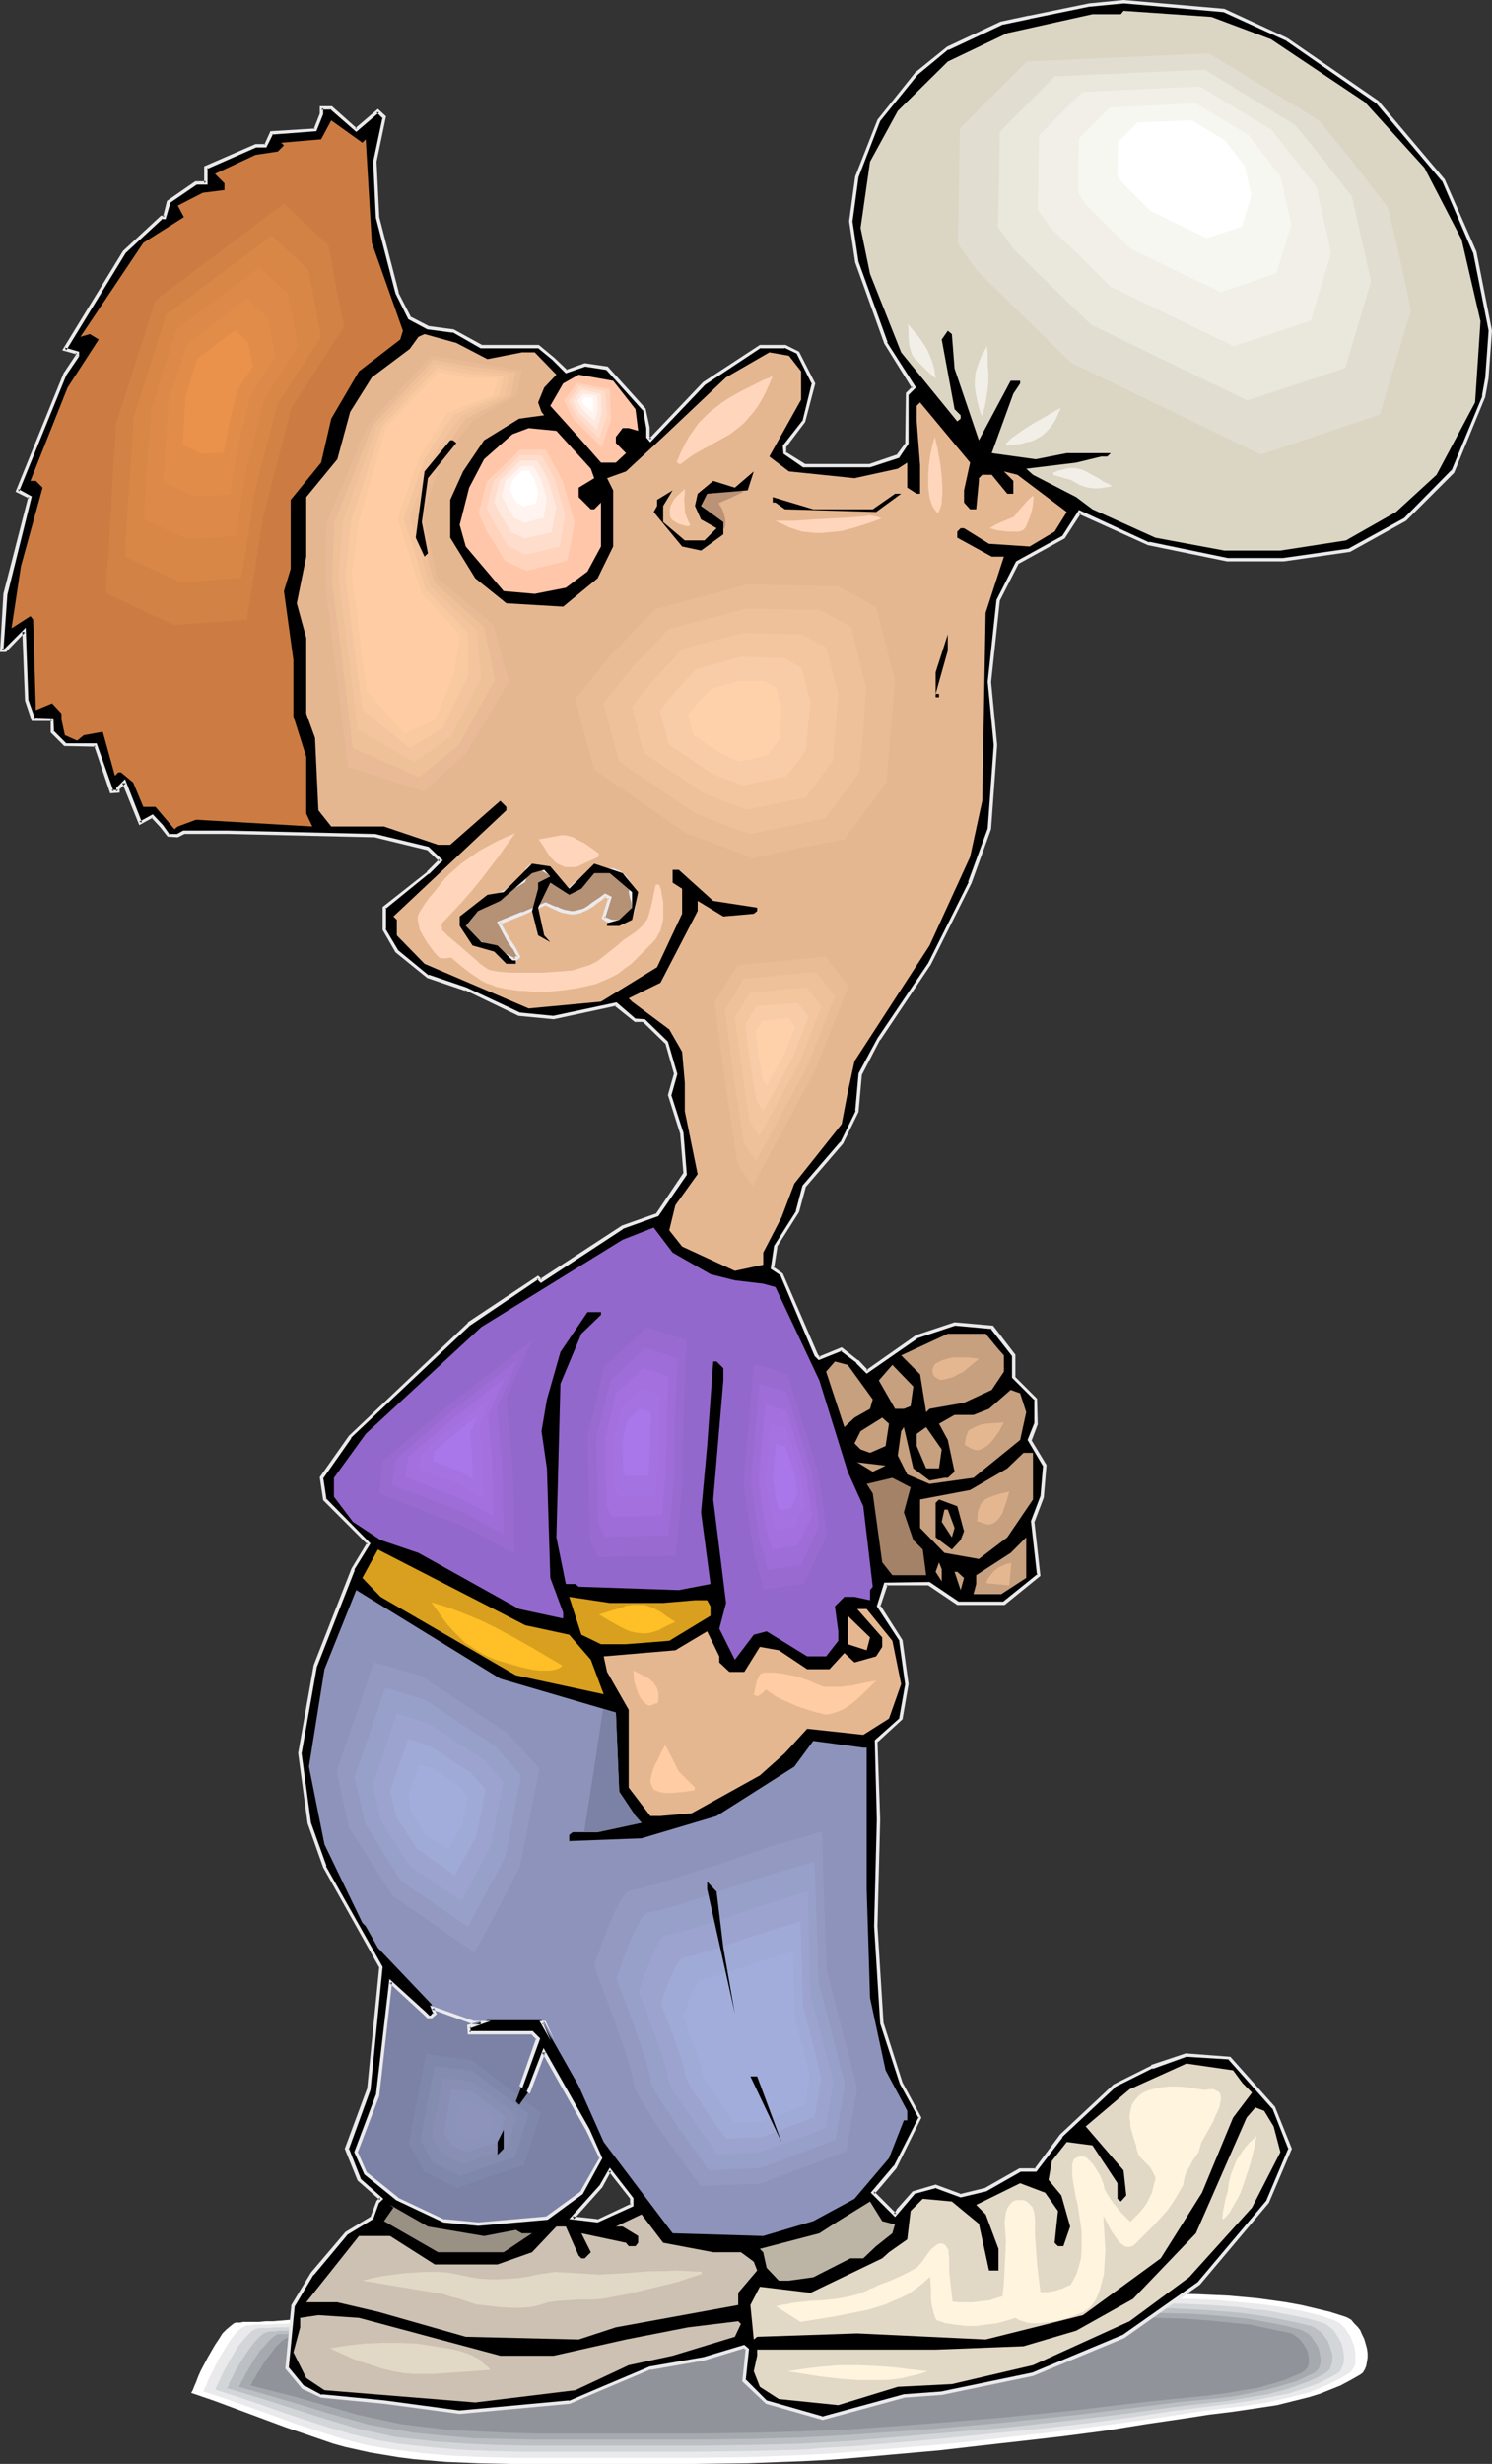 <?xml version="1.0" encoding="UTF-8" standalone="no"?>
<svg
   version="1.0"
   width="94.353mm"
   height="155.754mm"
   id="svg162"
   sodipodi:docname="Boy Blowing Bubble 2.wmf"
   xmlns:inkscape="http://www.inkscape.org/namespaces/inkscape"
   xmlns:sodipodi="http://sodipodi.sourceforge.net/DTD/sodipodi-0.dtd"
   xmlns="http://www.w3.org/2000/svg"
   xmlns:svg="http://www.w3.org/2000/svg">
  <rect width="100%" height="100%" fill="#333333" stroke="none"/>
  <sodipodi:namedview
     id="namedview162"
     pagecolor="#ffffff"
     bordercolor="#000000"
     borderopacity="0.25"
     inkscape:showpageshadow="2"
     inkscape:pageopacity="0.0"
     inkscape:pagecheckerboard="0"
     inkscape:deskcolor="#d1d1d1"
     inkscape:document-units="mm" />
  <defs
     id="defs1">
    <pattern
       id="WMFhbasepattern"
       patternUnits="userSpaceOnUse"
       width="6"
       height="6"
       x="0"
       y="0" />
  </defs>
  <path
     style="fill:#ffffff;fill-opacity:1;fill-rule:evenodd;stroke:none"
     d="m 200.846,548.279 15.835,-0.646 16.158,-0.323 7.917,-0.162 h 7.917 l 8.079,0.162 7.917,0.162 14.381,0.485 7.11,0.162 7.271,0.323 7.11,0.646 3.555,0.485 3.393,0.485 3.555,0.646 3.393,0.808 3.393,0.808 3.555,1.131 0.808,0.323 0.808,0.485 0.646,0.808 0.808,0.808 0.646,0.808 0.485,1.131 0.485,0.97 0.323,1.131 0.323,1.131 0.162,1.131 v 1.131 l -0.162,0.97 -0.162,0.97 -0.323,0.808 -0.485,0.808 -0.646,0.485 -2.262,1.293 -2.424,1.293 -2.424,0.97 -2.424,0.97 -2.585,0.808 -2.585,0.646 -2.585,0.646 -2.585,0.646 -5.332,0.808 -5.494,0.808 -5.332,0.646 -5.171,0.808 -9.856,1.454 -10.018,1.616 -9.856,1.293 -9.856,1.131 -10.018,1.131 -9.856,1.131 -20.036,1.778 -6.302,0.485 -6.463,0.323 -12.927,0.485 -12.765,0.162 h -12.927 -15.512 -15.35 l -7.756,-0.162 -7.756,-0.323 -7.756,-0.646 -3.716,-0.485 -3.878,-0.646 -2.908,-0.485 -2.908,-0.646 -2.908,-0.646 -2.908,-0.808 -5.655,-1.939 -5.655,-1.939 -5.655,-2.101 -5.655,-2.101 -5.655,-2.101 -5.655,-1.939 v 0 -0.162 l 0.162,-0.162 0.162,-0.323 0.323,-0.808 0.485,-1.131 0.485,-1.293 0.646,-1.454 1.616,-3.07 1.777,-3.07 0.969,-1.454 0.808,-1.293 0.969,-0.97 0.969,-0.808 0.808,-0.646 0.485,-0.162 h 0.323 0.646 l 0.808,-0.162 h 0.969 1.293 1.454 l 1.616,-0.162 h 1.777 l 1.939,-0.162 1.939,-0.162 h 2.101 l 4.686,-0.323 4.686,-0.162 5.009,-0.323 4.847,-0.323 4.686,-0.162 2.101,-0.162 2.101,-0.162 h 2.101 l 1.777,-0.162 1.616,-0.162 h 1.616 l 1.293,-0.162 h 1.293 l 0.808,-0.162 h 0.646 0.485 0.162 l 22.46,-1.131 22.298,-0.97 22.46,-0.808 z"
     id="path1" />
  <path
     style="fill:#eaeaed;fill-opacity:1;fill-rule:evenodd;stroke:none"
     d="m 200.522,549.248 15.673,-0.323 15.673,-0.485 h 7.756 l 7.917,-0.162 7.756,0.162 7.917,0.323 13.896,0.323 7.11,0.162 7.11,0.323 6.948,0.646 3.393,0.323 3.555,0.485 3.393,0.646 3.393,0.646 3.232,0.808 3.393,1.131 0.808,0.323 0.808,0.485 0.646,0.646 0.808,0.808 0.485,0.808 0.646,0.97 0.323,0.97 0.485,1.131 0.162,0.97 0.162,0.97 v 0.97 1.131 l -0.162,0.808 -0.485,0.808 -0.485,0.646 -0.646,0.485 -2.262,1.293 -2.262,1.131 -2.262,0.97 -2.424,0.97 -2.585,0.646 -2.424,0.646 -5.171,1.131 -5.171,0.808 -5.332,0.646 -5.171,0.646 -5.171,0.808 -9.695,1.454 -9.695,1.293 -9.695,1.293 -9.856,1.131 -9.695,1.131 -9.695,0.97 -19.551,1.616 -6.302,0.485 -6.302,0.323 -12.442,0.485 -12.765,0.162 h -12.603 -15.027 -15.189 l -7.594,-0.162 -7.594,-0.323 -7.594,-0.646 -3.716,-0.485 -3.716,-0.485 -2.908,-0.485 -2.747,-0.485 -5.655,-1.454 -5.655,-1.778 -5.494,-1.778 -5.655,-2.101 -5.494,-1.939 -5.494,-1.939 -5.494,-1.778 v 0 -0.162 l 0.162,-0.323 v -0.162 l 0.485,-0.808 0.323,-0.97 0.646,-1.293 0.646,-1.293 1.454,-2.909 1.777,-2.909 0.808,-1.293 0.969,-1.293 0.808,-0.97 0.969,-0.808 0.969,-0.485 0.323,-0.162 h 0.485 0.485 l 0.808,-0.162 h 0.969 1.131 1.454 l 1.616,-0.162 h 1.777 l 1.939,-0.162 h 1.939 l 2.101,-0.162 4.524,-0.323 4.686,-0.162 4.847,-0.323 4.686,-0.162 4.524,-0.323 2.262,-0.162 h 2.101 l 1.939,-0.162 1.777,-0.162 h 1.616 l 1.616,-0.162 h 1.293 l 1.131,-0.162 h 0.808 0.646 0.485 0.162 l 21.975,-0.97 21.813,-0.97 21.975,-0.808 z"
     id="path2" />
  <path
     style="fill:#d3d6d8;fill-opacity:1;fill-rule:evenodd;stroke:none"
     d="m 200.361,550.541 30.7,-0.808 15.189,-0.162 h 7.756 l 7.594,0.162 13.734,0.485 6.948,0.162 6.786,0.323 6.948,0.485 3.393,0.485 3.393,0.323 3.232,0.646 3.393,0.646 3.232,0.646 3.393,0.97 0.808,0.323 0.646,0.485 0.808,0.646 0.646,0.646 0.485,0.808 0.646,0.97 0.485,0.97 0.323,0.97 0.162,0.97 0.162,0.97 v 0.97 0.808 l -0.323,0.808 -0.323,0.808 -0.485,0.646 -0.646,0.485 -2.101,1.131 -2.262,1.131 -2.262,0.808 -2.424,0.808 -2.424,0.808 -2.585,0.485 -4.847,0.97 -5.171,0.808 -10.341,1.293 -5.009,0.646 -9.533,1.454 -9.533,1.293 -9.533,1.131 -9.372,0.97 -9.695,0.97 -9.533,0.97 -19.067,1.616 -6.14,0.323 -6.14,0.485 -12.28,0.323 -12.442,0.162 H 154.472 139.606 124.741 l -7.433,-0.162 -7.433,-0.323 -7.433,-0.646 -7.271,-0.808 -2.908,-0.485 -2.747,-0.485 -5.494,-1.293 -5.494,-1.616 -5.494,-1.778 -5.332,-1.778 -5.494,-1.939 -5.332,-1.778 -5.494,-1.778 v 0 l 0.162,-0.162 0.162,-0.485 0.323,-0.646 0.485,-0.97 0.485,-1.131 0.646,-1.293 1.454,-2.585 1.616,-2.747 0.969,-1.293 0.969,-1.131 0.808,-0.808 0.808,-0.808 0.969,-0.485 0.808,-0.162 h 1.293 0.969 l 1.131,-0.162 h 1.454 1.454 l 1.777,-0.162 h 1.777 l 1.939,-0.162 h 2.101 l 4.524,-0.323 4.524,-0.162 4.686,-0.323 4.686,-0.162 4.363,-0.323 h 2.262 l 1.939,-0.162 1.939,-0.162 h 1.777 l 1.616,-0.162 h 1.454 l 1.293,-0.162 h 1.131 0.808 l 0.808,-0.162 h 0.485 l 42.981,-1.616 21.49,-0.808 z"
     id="path3" />
  <path
     style="fill:#bcbfc4;fill-opacity:1;fill-rule:evenodd;stroke:none"
     d="m 200.038,551.51 7.433,-0.162 7.594,-0.162 14.865,-0.323 15.189,-0.162 h 7.433 l 7.594,0.323 13.411,0.323 6.786,0.162 6.625,0.323 6.786,0.485 3.232,0.323 3.393,0.485 3.232,0.485 3.232,0.646 3.232,0.646 3.232,0.808 0.808,0.323 0.646,0.485 0.808,0.485 0.646,0.646 0.485,0.808 0.646,0.808 0.323,0.808 0.323,0.97 0.323,0.97 0.162,0.808 v 0.97 l -0.162,0.808 -0.162,0.646 -0.323,0.808 -0.485,0.485 -0.646,0.485 -2.101,1.131 -2.262,0.97 -2.262,0.808 -2.262,0.808 -2.424,0.646 -2.424,0.646 -4.847,0.808 -5.009,0.808 -10.18,1.131 -4.847,0.646 -9.372,1.293 -9.21,1.131 -18.582,2.101 -18.743,1.616 -18.743,1.616 -5.979,0.323 -5.979,0.323 -12.119,0.323 -12.119,0.162 H 155.118 126.033 l -7.271,-0.162 -7.271,-0.323 -7.11,-0.485 -7.271,-0.808 -2.747,-0.323 -2.747,-0.646 -5.494,-1.131 -5.332,-1.616 -5.332,-1.616 -10.503,-3.393 -5.332,-1.616 -5.332,-1.616 v 0 -0.162 l 0.323,-0.323 0.162,-0.808 0.485,-0.808 0.485,-0.97 0.646,-1.293 1.454,-2.424 1.616,-2.424 0.969,-1.293 0.808,-0.97 0.808,-0.808 0.969,-0.808 0.808,-0.323 0.808,-0.162 h 1.293 l 0.808,-0.162 h 1.293 1.293 l 1.616,-0.162 h 1.616 l 1.777,-0.162 h 1.939 l 2.101,-0.162 4.201,-0.162 9.21,-0.485 4.524,-0.162 4.363,-0.323 h 2.101 l 1.939,-0.162 h 1.939 l 1.777,-0.162 1.616,-0.162 h 1.454 1.131 l 1.131,-0.162 h 0.808 0.646 0.485 l 42.173,-1.616 21.167,-0.808 z"
     id="path4" />
  <path
     style="fill:#a5aaaf;fill-opacity:1;fill-rule:evenodd;stroke:none"
     d="m 199.714,552.642 14.704,-0.323 14.704,-0.323 14.704,-0.162 7.433,0.162 7.271,0.162 6.625,0.162 h 6.625 l 6.463,0.323 6.625,0.162 6.625,0.485 6.463,0.646 6.302,1.131 3.232,0.646 3.07,0.808 0.808,0.323 0.646,0.323 0.808,0.485 0.646,0.646 0.485,0.808 0.485,0.646 0.485,0.808 0.323,0.808 0.162,0.808 0.162,0.97 0.162,0.808 -0.162,0.646 -0.162,0.808 -0.323,0.646 -0.485,0.485 -0.646,0.485 -2.101,0.97 -2.101,0.97 -2.262,0.646 -2.262,0.646 -2.262,0.646 -2.424,0.485 -4.686,0.97 -5.009,0.646 -5.009,0.485 -4.847,0.485 -4.847,0.646 -9.049,1.131 -9.21,1.131 -18.259,1.939 -18.259,1.616 -18.259,1.293 -5.817,0.323 -5.979,0.323 -11.795,0.323 -11.795,0.162 h -11.795 -14.219 -14.381 l -7.11,-0.162 -7.11,-0.162 -7.11,-0.646 -6.948,-0.646 -2.747,-0.485 -2.747,-0.485 -5.332,-0.97 -5.171,-1.454 -5.171,-1.454 -5.171,-1.616 -10.503,-3.07 -5.171,-1.454 0.162,-0.162 0.162,-0.323 0.323,-0.646 0.485,-0.808 0.485,-1.131 0.646,-0.97 1.293,-2.262 1.616,-2.424 0.969,-0.97 0.808,-0.97 0.808,-0.808 0.808,-0.646 0.808,-0.485 h 0.808 1.131 l 1.131,-0.162 h 1.131 1.293 l 1.454,-0.162 h 1.616 1.777 l 1.939,-0.162 1.939,-0.162 4.201,-0.162 8.887,-0.323 4.524,-0.323 4.201,-0.162 h 2.101 l 1.939,-0.162 h 1.777 l 1.777,-0.162 h 1.616 1.293 l 1.293,-0.162 h 1.131 l 0.808,-0.162 h 0.646 0.485 l 20.682,-0.808 20.521,-0.646 20.521,-0.646 z"
     id="path5" />
  <path
     style="fill:#91939b;fill-opacity:1;fill-rule:evenodd;stroke:none"
     d="m 199.391,553.773 14.542,-0.323 14.219,-0.323 14.542,-0.162 7.11,0.162 7.11,0.162 12.927,0.323 6.463,0.162 6.463,0.162 6.463,0.485 6.302,0.646 3.232,0.323 3.07,0.646 3.07,0.646 3.07,0.646 0.808,0.162 0.646,0.485 0.646,0.485 0.646,0.485 0.485,0.646 0.485,0.646 0.485,0.808 0.323,0.646 0.162,0.808 0.162,0.808 v 0.646 0.808 l -0.162,0.646 -0.323,0.485 -0.485,0.485 -0.646,0.485 -1.939,0.808 -2.262,0.97 -2.101,0.646 -2.262,0.646 -2.262,0.646 -2.262,0.323 -4.686,0.808 -4.847,0.646 -4.847,0.485 -4.847,0.485 -4.686,0.485 -17.774,2.101 -17.936,1.778 -17.774,1.454 -17.936,1.293 -11.634,0.485 -11.472,0.323 -11.634,0.162 H 156.572 142.676 128.619 l -6.948,-0.162 -6.948,-0.323 -6.948,-0.323 -6.786,-0.808 -5.332,-0.646 -5.171,-1.131 -5.171,-1.131 -5.009,-1.454 -10.18,-2.909 -5.171,-1.293 -5.009,-1.293 v -0.162 l 0.323,-0.485 0.162,-0.485 0.485,-0.646 0.485,-0.97 0.646,-0.97 1.293,-2.101 1.616,-2.101 0.808,-1.131 0.808,-0.808 0.808,-0.808 0.808,-0.485 0.808,-0.323 0.808,-0.162 h 1.293 0.808 l 1.131,-0.162 h 1.293 1.454 1.616 l 1.777,-0.162 1.939,-0.162 h 1.777 l 4.201,-0.162 8.725,-0.323 4.363,-0.323 4.201,-0.162 h 1.939 l 1.939,-0.162 h 1.777 l 1.777,-0.162 h 1.454 1.454 l 1.131,-0.162 h 0.969 0.969 l 0.485,-0.162 h 0.485 l 40.395,-1.293 20.198,-0.646 z"
     id="path6" />
  <path
     style="fill:#000000;fill-opacity:1;fill-rule:evenodd;stroke:none"
     d="m 151.078,526.787 v -1.454 l -5.332,-6.787 -2.101,3.878 -6.786,7.433 5.979,0.808 z M 307.489,9.372 l 21.813,15.028 15.673,18.583 7.594,17.29 3.555,18.745 -0.646,11.15 -0.808,4.525 -7.433,17.937 -11.472,11.473 -13.25,7.433 -15.673,2.262 h -13.573 l -18.743,-3.878 -16.481,-7.595 -3.878,6.14 -10.988,5.979 -4.524,8.888 -2.262,19.553 1.454,15.028 -1.454,20.199 -4.524,12.766 -9.695,19.391 -12.119,17.937 -4.363,8.403 -0.808,8.888 -3.716,7.595 -9.049,10.342 -1.454,5.979 -5.332,8.403 -0.646,5.171 2.101,1.454 8.241,19.391 0.808,0.646 5.332,-2.101 3.716,2.909 2.262,2.424 11.957,-8.241 9.049,-3.07 8.887,0.646 5.171,6.787 v 5.171 l 5.332,5.333 v 5.817 l -1.454,3.878 3.716,6.14 -0.808,7.433 -2.101,5.979 1.454,12.766 -8.402,6.625 h -11.149 l -6.625,-4.525 h -10.503 l -1.616,5.332 5.332,8.241 1.454,10.342 -1.454,8.241 -5.979,5.333 0.646,18.745 -0.646,25.531 1.454,23.269 4.524,14.22 4.524,8.241 -5.979,11.796 -4.524,5.333 -0.808,0.808 5.332,5.171 0.646,-0.808 3.716,-4.363 5.332,-1.454 5.979,2.101 5.979,-1.454 8.241,-4.525 h 3.716 l 6.14,-8.241 12.603,-11.958 9.049,-4.525 8.241,-2.909 10.341,0.808 10.503,11.796 3.878,9.857 -5.332,12.604 -16.481,19.714 -17.936,12.604 -21.652,8.888 -21.813,4.525 -9.049,0.808 -19.39,5.171 -13.411,-3.717 -5.332,-5.171 0.808,-7.433 -0.808,-0.808 -9.533,2.909 -12.927,2.262 -12.603,5.333 -6.786,2.909 -26.176,2.262 -18.097,-2.262 -15.027,-1.454 -4.201,-2.262 -3.878,-4.525 1.454,-15.028 4.524,-7.433 8.241,-9.695 5.979,-3.717 1.454,-3.878 0.646,-0.646 -5.171,-4.525 -2.908,-7.433 5.332,-14.22 2.747,-29.248 -13.411,-23.915 -3.716,-10.503 -2.101,-16.644 3.555,-20.845 9.049,-23.108 3.878,-6.14 -10.664,-10.503 -0.808,-5.171 6.948,-9.857 28.438,-26.824 16.481,-11.15 0.808,0.646 19.39,-12.604 8.241,-3.07 6.625,-9.695 -0.646,-9.857 -3.07,-9.049 1.454,-5.009 -2.101,-7.595 -5.332,-5.171 h -2.101 l -4.686,-3.878 -14.865,3.07 -8.241,-0.808 -12.765,-5.979 -9.049,-2.909 -7.433,-5.979 -3.07,-5.333 v -5.171 l 10.503,-8.241 3.07,-3.07 -3.07,-2.909 -12.603,-3.07 -35.225,-0.808 H 43.95 l -1.454,0.808 h -2.262 l -1.616,-2.101 -2.262,-2.424 -2.908,1.616 -3.716,-9.695 -1.454,1.454 v 0.646 h -1.616 l -3.716,-11.15 h -7.433 l -3.07,-3.07 v -2.909 H 7.917 L 6.463,167.408 5.817,150.926 1.293,155.451 H 0.485 L 1.293,141.877 7.271,118.769 4.201,117.154 15.512,89.521 18.42,84.997 v -0.808 l -2.908,-0.808 14.219,-23.108 8.887,-8.403 h 0.808 l 0.808,-3.555 6.625,-4.525 h 2.424 V 40.075 L 61.078,34.742 h 2.424 l 1.454,-2.909 10.341,-0.808 1.454,-3.717 v -1.454 h 2.424 l 5.979,5.171 5.171,-4.525 1.454,1.454 -2.101,10.665 0.646,13.25 4.524,18.098 3.07,5.979 4.363,2.262 5.979,0.808 6.786,3.717 h 13.573 l 3.716,3.07 2.908,2.909 4.524,-1.454 5.332,0.808 8.887,9.695 0.808,4.525 v 2.101 l 0.646,0.808 12.927,-13.574 13.25,-8.888 h 5.979 l 3.07,1.454 3.716,7.433 -2.262,9.049 -4.524,5.979 v 1.616 l 4.524,2.909 h 15.835 l 6.625,-2.101 2.262,-3.232 V 94.046 l 1.454,-1.454 -6.625,-10.665 -6.786,-19.391 -1.616,-9.695 1.616,-10.503 5.171,-13.574 9.049,-11.15 7.433,-6.14 12.765,-5.817 6.786,-1.616 14.219,-2.909 8.241,-0.808 24.076,2.262 z"
     id="path7" />
  <path
     style="fill:#eaeaed;fill-opacity:1;fill-rule:evenodd;stroke:none"
     d="m 151.402,527.11 v -1.939 l -5.655,-7.272 -2.424,4.201 v 0 l -7.271,8.08 6.786,0.808 8.564,-3.878 -0.485,-0.646 -8.241,3.878 0.162,-0.162 -5.979,-0.646 0.323,0.646 6.786,-7.595 2.101,-3.878 h -0.646 l 5.332,6.787 -0.162,-0.162 v 1.454 l 0.323,-0.323 z"
     id="path8" />
  <path
     style="fill:#eaeaed;fill-opacity:1;fill-rule:evenodd;stroke:none"
     d="m 307.328,9.695 v 0 l 21.652,15.028 v 0 l 15.673,18.583 v -0.162 l 7.433,17.29 v -0.162 l 3.716,18.745 v 0 l -0.808,11.15 v 0 l -0.808,4.525 0.162,-0.162 -7.433,17.937 v -0.162 l -11.311,11.473 v 0 l -13.25,7.272 h 0.162 l -15.835,2.262 h 0.162 -13.573 0.162 l -18.743,-3.878 v 0.162 l -16.804,-7.756 -4.04,6.302 0.162,-0.162 -11.149,6.14 -4.686,9.211 -2.101,19.553 1.454,15.19 v -0.162 l -1.454,20.037 v 0 l -4.686,12.766 h 0.162 l -9.695,19.391 v 0 l -12.119,17.937 v 0 l -4.524,8.403 -0.808,9.049 0.162,-0.162 -3.716,7.595 v -0.162 l -9.049,10.503 -1.616,6.14 0.162,-0.162 -5.332,8.403 -0.808,5.494 2.424,1.616 -0.162,-0.162 8.241,19.391 0.969,0.97 5.655,-2.262 h -0.485 l 3.878,2.909 h -0.162 l 2.585,2.585 12.119,-8.403 h -0.162 l 9.21,-3.07 h -0.162 l 8.887,0.808 -0.323,-0.162 5.171,6.625 v -0.162 5.332 l 5.494,5.494 -0.162,-0.323 v 5.817 -0.162 l -1.616,4.04 3.716,6.302 v -0.323 l -0.646,7.595 v -0.162 l -2.262,5.979 1.454,12.927 0.162,-0.323 -8.241,6.625 h 0.162 -11.149 0.323 l -6.948,-4.686 -10.826,0.162 -1.777,5.656 5.494,8.403 -0.162,-0.162 1.454,10.503 v -0.162 l -1.454,8.241 0.162,-0.162 -5.979,5.332 0.485,18.906 -0.646,25.531 1.454,23.269 4.686,14.382 4.524,8.241 v -0.323 l -5.979,11.796 v -0.162 l -4.524,5.332 -0.969,1.131 5.817,5.817 0.969,-1.131 v 0 l 3.716,-4.363 h -0.162 l 5.332,-1.454 h -0.323 l 6.14,2.262 6.14,-1.454 8.241,-4.686 h -0.162 3.878 l 6.302,-8.241 h -0.162 l 12.765,-11.958 h -0.162 l 9.049,-4.525 v 0.162 l 8.079,-2.909 h -0.162 l 10.503,0.646 h -0.323 l 10.503,11.796 v -0.162 l 3.878,9.857 v -0.323 l -5.332,12.604 v 0 l -16.481,19.553 0.162,-0.162 -17.936,12.604 v 0 l -21.652,9.049 v 0 l -21.813,4.525 -8.887,0.646 -19.551,5.332 h 0.323 l -13.573,-3.878 0.162,0.162 -5.171,-5.171 v 0.323 l 0.808,-7.595 -1.131,-0.97 -9.695,2.909 v 0 l -12.927,2.262 -12.603,5.333 -6.786,2.909 0.162,-0.162 -26.338,2.424 h 0.162 L 91.94,573.487 76.913,572.033 v 0.162 l -4.201,-2.262 v 0.162 l -3.716,-4.525 v 0.323 l 1.454,-15.028 v 0.162 l 4.524,-7.595 v 0.162 l 8.241,-9.857 -0.162,0.162 6.14,-3.717 1.454,-4.04 v 0.162 l 0.969,-0.97 -5.494,-4.848 0.162,0.162 -2.908,-7.433 v 0.323 l 5.171,-14.22 2.908,-29.41 -13.573,-24.077 h 0.162 l -3.716,-10.342 v 0 l -2.262,-16.644 v 0.162 l 3.716,-21.007 v 0.162 l 9.049,-23.108 h -0.162 l 3.878,-6.302 -10.664,-10.827 0.162,0.323 -0.808,-5.333 v 0.323 l 6.786,-9.695 h -0.162 l 28.6,-26.986 -0.162,0.162 16.481,-11.15 h -0.485 l 0.969,0.97 19.713,-12.927 h -0.162 l 8.564,-3.07 6.786,-9.857 -0.808,-10.019 -2.908,-9.049 v 0.162 l 1.454,-5.171 -2.262,-7.756 -5.494,-5.333 -2.262,-0.162 0.162,0.162 -4.686,-4.04 -15.189,3.232 h 0.162 l -8.241,-0.808 h 0.162 l -12.765,-5.979 v 0 l -9.049,-3.07 v 0.162 l -7.271,-5.979 v 0 l -3.07,-5.171 0.162,0.162 v -5.171 l -0.162,0.323 10.341,-8.403 h 0.162 l 3.232,-3.232 -3.393,-3.232 -12.765,-3.07 -35.225,-0.808 H 43.789 l -1.454,0.808 h 0.162 -2.262 l 0.323,0.162 -1.616,-2.262 v 0 l -2.424,-2.585 -3.232,1.778 0.646,0.162 -4.04,-10.342 -2.101,2.101 v 0.808 l 0.485,-0.323 h -1.616 l 0.485,0.323 -4.04,-11.473 h -7.594 0.323 l -3.07,-3.07 0.162,0.323 -0.162,-3.232 -4.847,-0.162 0.485,0.323 -1.616,-4.525 v 0.162 L 6.14,149.957 0.969,155.127 1.293,154.966 H 0.485 L 0.808,155.451 1.777,141.877 v 0.162 l 5.817,-23.431 -3.232,-1.778 0.162,0.646 11.311,-27.794 v 0 L 18.905,85.159 18.097,84.997 V 84.835 L 15.189,89.198 3.716,117.477 6.948,119.093 6.786,118.608 0.808,141.877 0,155.774 h 1.454 l 4.524,-4.686 -0.646,-0.162 0.646,16.482 1.616,4.848 h 4.847 l -0.323,-0.323 v 3.07 l 3.232,3.232 7.594,0.162 -0.485,-0.323 3.878,11.473 2.262,-0.162 v -0.97 l -0.162,0.323 1.616,-1.616 h -0.808 l 4.04,10.019 3.232,-1.778 h -0.323 l 2.101,2.262 v 0 l 1.777,2.262 2.424,0.162 1.616,-0.808 h -0.162 10.503 l 35.225,0.808 H 89.516 l 12.603,3.07 -0.162,-0.162 3.07,2.909 v -0.646 l -3.07,3.07 h 0.162 l -10.664,8.403 v 5.494 l 3.07,5.333 7.594,6.14 9.049,3.07 v -0.162 l 12.765,6.14 8.402,0.808 15.027,-3.232 h -0.485 l 4.847,3.878 h 2.262 -0.323 l 5.332,5.171 v -0.162 l 2.101,7.433 v -0.162 l -1.454,5.171 2.908,9.211 v -0.162 l 0.808,9.857 V 280.199 l -6.625,9.857 0.162,-0.162 -8.241,2.909 -19.551,12.766 0.485,0.162 -0.969,-0.97 -16.804,11.15 v 0.162 l -28.438,26.986 -6.948,9.857 0.808,5.494 10.664,10.665 -0.162,-0.485 -3.716,6.14 -9.049,23.108 -3.716,21.007 2.262,16.805 3.716,10.503 13.411,23.915 v -0.162 l -2.908,29.248 v -0.162 l -5.332,14.382 3.07,7.595 5.332,4.686 v -0.646 l -0.808,0.808 -1.454,3.878 0.162,-0.162 -6.14,3.717 -8.241,9.695 v 0 l -4.686,7.756 -1.454,15.19 4.04,4.848 4.524,2.101 15.027,1.454 18.097,2.424 26.338,-2.424 6.786,-2.909 12.603,-5.333 -0.162,0.162 12.927,-2.262 v 0 l 9.533,-2.909 -0.323,-0.162 0.808,0.646 -0.162,-0.323 -0.808,7.756 5.655,5.333 13.573,3.878 19.551,-5.333 h -0.162 l 9.049,-0.646 21.813,-4.525 21.813,-9.049 18.097,-12.766 16.481,-19.553 5.494,-12.927 -4.04,-10.019 -10.664,-11.958 -10.664,-0.808 -8.241,2.747 v 0.162 l -9.049,4.525 -12.765,11.958 -6.14,8.241 0.323,-0.162 h -3.878 l -8.241,4.686 v 0 l -5.979,1.454 h 0.323 l -6.14,-2.262 -5.494,1.616 -3.878,4.363 v 0.162 l -0.646,0.808 h 0.646 l -5.332,-5.333 v 0.646 l 0.808,-0.808 4.524,-5.333 5.979,-12.119 -4.524,-8.403 v 0 l -4.524,-14.22 v 0.162 l -1.454,-23.269 0.646,-25.531 -0.646,-18.745 v 0.323 l 5.979,-5.494 1.454,-8.403 -1.454,-10.503 -5.332,-8.403 v 0.485 l 1.777,-5.332 -0.485,0.162 h 10.503 -0.323 l 6.948,4.686 h 11.311 l 8.564,-6.948 -1.454,-13.089 v 0.323 l 2.262,-5.979 0.646,-7.756 -3.716,-6.14 0.162,0.323 1.454,-3.878 -0.162,-6.14 -5.332,-5.333 0.162,0.162 v -5.332 l -5.332,-6.948 -9.21,-0.808 -9.21,3.07 -11.957,8.403 h 0.485 l -2.262,-2.424 h -0.162 l -3.878,-3.07 -5.494,2.262 0.485,0.162 -0.808,-0.808 0.162,0.162 -8.402,-19.391 -2.262,-1.616 0.162,0.323 0.808,-5.171 -0.162,0.162 5.332,-8.403 1.616,-5.979 -0.162,0.162 9.049,-10.503 3.716,-7.595 0.808,-9.049 v 0.162 l 4.363,-8.403 v 0.162 l 12.119,-18.098 v 0 L 232.192,211.038 v 0 l 4.686,-12.927 1.454,-20.037 v -0.162 l -1.454,-15.028 v 0.162 l 2.101,-19.553 v 0 l 4.524,-8.888 -0.162,0.162 11.149,-6.14 3.878,-5.979 -0.485,0.162 16.481,7.433 18.905,3.878 h 13.573 v 0 l 15.835,-2.262 13.411,-7.433 11.472,-11.473 7.433,-18.098 0.808,-4.525 v -0.162 l 0.808,-11.15 -3.716,-18.906 -7.594,-17.29 -15.835,-18.745 -21.813,-15.028 z"
     id="path9" />
  <path
     style="fill:#eaeaed;fill-opacity:1;fill-rule:evenodd;stroke:none"
     d="m 18.905,85.159 v -1.131 l -3.393,-0.97 0.323,0.646 14.219,-23.269 v 0 l 8.887,-8.241 -0.323,0.162 h 0.969 l 1.131,-3.878 -0.323,0.162 6.625,-4.525 h -0.162 2.747 v -4.04 l -0.162,0.323 11.795,-5.171 h -0.162 2.585 l 1.616,-3.232 -0.323,0.162 10.664,-0.808 1.616,-4.04 v -1.454 l -0.485,0.323 h 2.424 l -0.323,-0.162 6.302,5.494 5.494,-4.686 h -0.646 l 1.454,1.454 v -0.323 l -2.262,10.665 0.646,13.412 4.686,18.098 3.07,6.14 4.524,2.424 6.14,0.808 -0.162,-0.162 6.786,3.878 h 13.734 l -0.162,-0.162 3.555,2.909 v 0 l 3.232,3.232 4.686,-1.616 h -0.162 l 5.171,0.808 -0.162,-0.162 8.887,9.857 v -0.323 l 0.808,4.525 v 0 2.262 l 0.969,1.131 13.088,-13.735 v 0 l 13.411,-8.888 -0.323,0.162 h 5.979 l -0.162,-0.162 3.07,1.454 -0.162,-0.162 3.716,7.433 v -0.323 l -2.262,9.211 v -0.162 l -4.686,5.979 0.162,1.939 4.686,3.232 h 15.997 l 6.948,-2.262 2.262,-3.393 v -11.958 0.323 l 1.777,-1.778 -6.948,-10.827 h 0.162 l -6.948,-19.229 v 0 l -1.454,-9.695 v 0.162 l 1.454,-10.665 v 0 l 5.171,-13.412 v 0 l 9.049,-11.15 -0.162,0.162 7.433,-6.14 v 0.162 l 12.765,-5.979 h -0.162 l 6.948,-1.454 h -0.162 l 14.219,-2.909 8.402,-0.808 h -0.162 l 23.914,2.101 v 0 L 307.328,9.695 307.651,9.049 292.624,2.101 268.548,0 260.307,0.808 246.088,3.717 h -0.162 l -6.786,1.454 -12.765,5.979 -7.594,6.14 -9.049,11.311 -5.332,13.574 -1.454,10.665 1.454,9.857 6.948,19.391 6.625,10.665 0.162,-0.485 -1.616,1.616 -0.162,11.958 0.162,-0.162 -2.262,3.07 0.162,-0.162 -6.625,2.262 h 0.162 -15.835 0.323 l -4.686,-2.909 0.162,0.323 v -1.616 0.162 l 4.524,-5.979 2.424,-9.211 -3.878,-7.595 -3.232,-1.616 h -6.14 l -13.573,8.888 -12.927,13.574 h 0.646 l -0.646,-0.646 0.162,0.162 v -2.262 l -0.969,-4.525 -9.049,-10.019 -5.494,-0.808 -4.524,1.616 h 0.323 l -3.07,-2.909 v 0 l -3.716,-3.07 h -13.734 0.162 l -6.786,-3.717 -6.14,-0.808 h 0.162 l -4.363,-2.262 0.162,0.162 -3.07,-5.979 0.162,0.162 -4.686,-18.098 v 0 L 90.001,38.62 v 0 l 2.262,-10.827 -1.939,-1.778 -5.494,4.686 h 0.485 l -5.979,-5.333 h -2.908 v 1.939 -0.162 l -1.454,3.717 0.323,-0.162 -10.664,0.646 -1.454,3.232 0.323,-0.162 h -2.424 l -12.28,5.333 v 4.04 l 0.485,-0.485 H 46.697 l -6.786,4.686 -0.969,3.878 0.485,-0.323 h -0.969 l -9.049,8.403 -14.542,23.754 3.555,0.97 -0.323,-0.485 v 0.808 z"
     id="path10" />
  <path
     style="fill:#dbd6c4;fill-opacity:1;fill-rule:evenodd;stroke:none"
     d="m 303.773,9.372 22.46,15.028 14.219,15.674 8.887,17.129 4.524,19.553 -1.293,19.391 -9.21,17.29 -9.695,8.888 -11.957,6.787 -15.673,2.424 H 292.624 l -16.481,-3.07 -15.027,-6.787 -3.878,-2.909 -10.341,-5.333 -1.616,-1.454 11.957,-1.454 5.979,-1.454 h 1.454 l 0.808,-0.808 h -10.503 l -7.433,1.454 -10.503,-1.454 5.171,-14.22 1.616,-2.424 v -0.646 h -2.262 l -7.594,14.22 -5.817,-17.129 -0.646,-8.241 -0.969,-0.808 -1.454,2.101 3.07,16.644 1.454,1.454 v 0.808 l -0.808,0.646 -13.411,-16.482 -7.433,-18.745 -2.262,-10.988 2.262,-15.836 6.625,-12.119 11.957,-11.796 14.219,-6.787 20.359,-4.525 h 6.786 l 0.646,-0.808 21.006,1.454 z"
     id="path11" />
  <path
     style="fill:#cc7c42;fill-opacity:1;fill-rule:evenodd;stroke:none"
     d="m 87.415,33.288 1.454,24.723 7.433,21.007 -0.646,2.101 -9.856,7.595 -6.625,11.311 -2.424,10.503 -7.271,8.888 v 16.482 l -1.616,5.332 2.262,16.482 v 13.412 l 3.07,9.695 v 13.574 l 1.454,3.07 -27.792,-1.616 -4.363,1.616 -0.808,0.646 -4.524,-5.333 h -2.908 l -2.424,-5.817 -2.908,-2.424 h -0.646 l -0.808,0.808 -2.908,-10.503 -4.524,0.808 -1.616,1.293 -2.908,-1.293 -0.808,-3.717 v -1.454 l -2.262,-2.424 -3.878,1.616 -0.646,-21.653 -0.646,-0.808 -4.524,2.909 2.262,-14.866 5.171,-18.745 -1.616,-1.616 H 7.271 L 16.158,92.592 23.591,81.119 21.49,79.826 19.228,80.472 34.255,58.011 43.95,51.871 42.496,49.124 l 5.979,-3.07 5.171,-0.646 v -1.616 l -2.262,-2.262 9.695,-4.525 5.332,-0.808 1.454,-1.454 -0.646,-0.646 9.533,-0.808 2.424,-4.525 7.433,5.333 z"
     id="path12" />
  <path
     style="fill:#e5b791;fill-opacity:1;fill-rule:evenodd;stroke:none"
     d="m 116.5,85.805 8.241,-1.616 h 3.07 l 5.171,5.333 -2.908,3.07 -1.454,3.555 0.808,2.262 0.646,0.808 -5.979,0.808 -8.402,5.171 -5.009,7.433 -3.07,6.787 v 9.049 l 5.979,9.695 7.433,5.979 13.573,0.808 8.241,-6.787 3.716,-7.595 v -13.412 l -1.454,-2.909 4.524,-1.616 8.887,-8.241 15.027,-14.22 10.341,-5.979 4.686,0.808 2.908,3.717 v 6.787 l -7.594,13.574 4.686,3.555 15.673,1.616 10.341,-2.262 2.262,-1.454 v 5.979 l 2.262,1.454 h 0.808 v -6.787 l -0.808,-10.503 v -3.717 l 0.808,-0.808 11.957,14.382 -1.454,6.625 v 2.909 l 1.454,1.616 h 1.454 l 0.646,-6.787 v -0.646 l 0.808,-0.808 h 2.262 l 3.716,4.525 h 1.454 v -3.07 l -2.262,-2.262 3.232,0.808 11.795,8.888 -2.908,4.686 -5.979,3.555 -9.695,-0.646 -5.979,-3.717 h -0.808 l -0.808,0.808 v 1.454 l 8.241,4.525 h 2.908 l -4.363,13.412 -0.808,44.922 -2.908,13.412 -9.695,21.168 -17.936,27.632 -1.616,7.433 -1.454,7.595 -11.311,14.22 -3.07,8.08 -4.363,8.403 v 2.909 l -6.786,1.454 -12.603,-5.817 -3.07,-3.878 1.454,-5.979 5.332,-7.433 -3.07,-15.028 v -6.787 l -0.646,-7.433 -3.07,-5.333 -8.887,-6.625 -0.808,-0.808 7.594,-3.717 8.887,-17.129 v -2.424 l 6.14,3.717 7.271,-0.646 0.808,-0.646 v -0.808 l -10.503,-1.616 -8.241,-7.433 h -1.454 v 3.07 l 2.262,1.454 v 5.979 l -5.979,12.766 -13.411,8.241 -17.289,1.616 -24.884,-10.665 -6.625,-6.787 v -3.717 l -0.808,-0.808 26.984,-25.37 v -0.808 l -1.454,-1.454 -11.957,10.503 h -2.908 l -12.927,-4.363 h -12.603 l -3.07,-3.878 -0.808,-17.29 -2.101,-5.817 v -18.098 l -2.262,-8.241 2.262,-11.15 v -14.22 l 7.433,-9.049 3.07,-11.311 5.171,-8.241 9.049,-6.787 2.101,-2.909 1.454,-0.646 7.594,2.101 z"
     id="path13" />
  <path
     style="fill:#e5b791;fill-opacity:1;fill-rule:evenodd;stroke:none"
     d="m 76.105,124.91 10.664,-23.431 15.835,-17.613 10.503,1.778 12.927,2.424 -1.131,6.464 -10.664,6.302 -7.594,9.534 -4.04,12.927 2.908,14.058 14.058,11.15 5.332,14.705 -11.795,18.745 -10.503,10.665 -20.521,-4.686 -5.979,-48.316 z"
     id="path14" />
  <path
     style="fill:#eaba96;fill-opacity:1;fill-rule:evenodd;stroke:none"
     d="m 78.044,124.91 9.856,-23.269 7.594,-8.403 7.594,-8.241 9.856,1.616 5.817,0.97 5.979,0.97 -0.646,2.909 -0.646,3.07 -5.332,2.909 -5.171,3.07 -3.716,4.848 -3.878,4.848 -4.363,13.089 1.939,7.433 1.616,7.433 6.625,5.494 6.625,5.494 1.939,6.787 1.939,6.787 -5.171,8.726 -5.171,8.564 -5.009,4.525 -4.847,4.525 -9.21,-2.909 -9.049,-2.909 -5.494,-44.114 z"
     id="path15" />
  <path
     style="fill:#efc199;fill-opacity:1;fill-rule:evenodd;stroke:none"
     d="m 79.983,124.748 9.049,-22.946 14.542,-15.836 9.21,1.616 5.332,0.646 5.171,0.808 -0.646,2.747 -0.485,2.747 -5.332,2.747 -5.494,2.747 -3.555,5.009 -3.716,5.009 -2.262,6.625 -2.262,6.787 2.101,7.918 2.101,7.756 5.979,5.333 5.979,5.332 2.585,12.604 -8.725,15.674 -9.372,7.595 -15.835,-6.948 -2.424,-20.037 -2.585,-20.037 z"
     id="path16" />
  <path
     style="fill:#f4c49e;fill-opacity:1;fill-rule:evenodd;stroke:none"
     d="m 81.922,124.748 4.04,-11.473 4.201,-11.311 6.948,-7.595 6.786,-7.433 4.363,0.646 4.363,0.97 9.21,0.808 -0.646,2.585 -0.485,2.585 -5.332,2.424 -5.332,2.585 -3.716,5.171 -3.393,5.009 -5.009,13.897 2.424,8.241 2.424,8.08 5.494,5.332 5.655,5.171 0.485,5.817 0.646,5.656 -7.271,14.058 -8.725,6.14 -13.573,-7.918 -4.524,-36.035 z"
     id="path17" />
  <path
     style="fill:#f9c9a0;fill-opacity:1;fill-rule:evenodd;stroke:none"
     d="m 83.861,124.587 3.716,-11.311 3.716,-11.311 13.25,-14.058 3.878,0.808 4.04,0.646 7.917,0.485 -1.131,4.686 -5.332,2.262 -5.494,2.262 -6.948,10.503 -2.424,7.11 -2.585,7.11 2.747,8.564 2.585,8.564 5.009,5.009 5.009,5.171 v 5.333 5.171 l -3.07,6.302 -2.908,6.14 -7.917,4.686 -11.311,-9.211 -2.101,-15.998 -1.939,-15.836 z"
     id="path18" />
  <path
     style="fill:#ffcca3;fill-opacity:1;fill-rule:evenodd;stroke:none"
     d="m 85.8,124.425 6.463,-22.3 12.603,-13.25 7.433,1.454 h 6.786 l -1.293,4.201 -10.826,4.04 -6.786,10.827 -5.171,14.543 5.817,17.775 9.21,10.019 -1.616,9.372 -4.363,10.827 -7.271,3.393 -9.21,-10.342 -3.555,-27.955 z"
     id="path19" />
  <path
     style="fill:#b59175;fill-opacity:1;fill-rule:evenodd;stroke:none"
     d="m 119.247,220.41 1.131,2.101 1.131,1.939 1.293,1.939 1.131,2.101 -0.969,0.97 -0.646,-0.485 -0.808,-0.485 -1.777,-0.808 -4.04,-1.939 -1.777,-0.97 -0.808,-0.646 -0.808,-0.485 -0.646,-0.808 -0.485,-0.646 -0.323,-0.646 -0.162,-0.808 v -0.485 l 0.323,-0.646 0.646,-0.646 0.808,-0.646 0.969,-0.808 1.293,-0.808 2.424,-1.616 2.585,-1.616 1.293,-0.646 1.131,-0.646 1.131,-0.485 0.808,-0.646 0.485,-0.162 0.162,-0.162 0.485,-0.323 0.162,-1.131 0.323,-0.808 0.323,-0.808 0.485,-0.485 0.485,-0.162 0.485,-0.162 0.646,0.162 0.808,0.162 0.646,0.485 0.808,0.323 0.808,0.646 0.969,0.646 1.777,1.616 1.939,1.778 0.485,-0.323 0.485,-0.485 1.131,-0.97 1.293,-1.293 1.293,-0.97 1.131,-0.808 0.646,-0.323 0.485,-0.162 h 0.485 0.485 l 0.323,0.323 0.323,0.485 0.646,-0.162 0.646,-0.162 0.808,0.162 0.646,0.162 0.485,0.323 0.646,0.323 1.131,0.808 0.646,0.97 0.485,1.131 0.162,0.485 v 0.323 0.323 l -0.162,0.323 0.485,1.293 0.323,1.131 v 0.97 0.808 l -0.323,0.808 -0.323,0.646 -0.323,0.485 -0.646,0.323 -0.485,0.323 -0.646,0.323 h -0.808 -0.646 l -0.808,-0.162 -0.646,-0.162 -0.808,-0.323 -0.646,-0.323 1.454,-4.686 -0.969,-0.646 -1.131,0.808 -0.969,0.646 -0.969,0.808 -0.808,0.485 -0.808,0.485 -0.808,0.323 -0.646,0.323 -0.808,0.162 h -0.646 -0.808 l -0.808,-0.162 -0.808,-0.162 -0.969,-0.323 -0.969,-0.323 -1.131,-0.485 -1.293,-0.646 -5.494,2.424 z m 17.774,-2.262 -1.131,-5.333 z"
     id="path20" />
  <path
     style="fill:#eaeaed;fill-opacity:1;fill-rule:evenodd;stroke:none"
     d="m 118.762,220.249 1.293,2.424 v 0 l 1.131,2.101 1.293,1.939 v -0.162 l 1.131,2.101 v -0.485 l -0.969,0.97 0.646,-0.162 -0.808,-0.323 v 0 l -0.808,-0.485 -1.777,-0.808 -3.878,-1.939 -1.939,-0.97 v 0 l -0.808,-0.646 -0.808,-0.485 h 0.162 l -0.646,-0.646 v 0 l -0.485,-0.646 v 0 l -0.323,-0.808 v 0.162 l -0.162,-0.808 v 0.162 l 0.162,-0.485 -0.162,0.162 0.485,-0.646 -0.162,0.162 0.646,-0.646 0.808,-0.646 v 0 l 0.969,-0.808 1.131,-0.808 2.424,-1.616 2.747,-1.454 h -0.162 l 1.293,-0.808 1.131,-0.646 1.131,-0.485 v 0 l 0.808,-0.485 v 0 l 0.485,-0.323 v 0 l 0.323,-0.162 0.485,-0.323 0.323,-1.293 v 0 l 0.323,-0.97 -0.162,0.162 0.323,-0.808 v 0.162 l 0.485,-0.485 -0.162,0.162 0.485,-0.323 h -0.162 0.646 -0.162 0.646 v 0 l 0.646,0.323 v -0.162 l 0.646,0.485 0.808,0.485 v 0 l 0.808,0.485 v 0 l 0.808,0.646 v 0 l 1.777,1.616 2.101,1.939 0.808,-0.485 v 0 l 0.646,-0.485 1.131,-1.131 1.293,-1.131 h -0.162 l 1.293,-0.97 v 0 l 1.293,-0.808 h -0.162 l 0.646,-0.323 v 0 l 0.485,-0.162 h -0.162 0.485 -0.162 l 0.485,0.162 -0.162,-0.162 0.323,0.323 v 0 l 0.485,0.646 0.969,-0.323 h -0.162 0.808 -0.162 0.646 v 0 l 0.646,0.162 h -0.162 l 0.646,0.323 v 0 l 0.646,0.323 v 0 l 0.969,0.808 h -0.162 l 0.808,0.97 v -0.162 l 0.485,1.131 v -0.162 l 0.162,0.485 v 0 0.323 0 0.323 -0.162 l -0.162,0.485 0.323,1.454 0.323,0.97 v 0 l 0.162,0.97 -0.162,0.808 v 0 l -0.162,0.646 v 0 l -0.323,0.646 0.162,-0.162 -0.485,0.485 v 0 l -0.485,0.323 v 0 l -0.485,0.323 v 0 l -0.646,0.162 v 0 h -0.646 v 0 h -0.646 v 0 h -0.646 v 0 l -0.808,-0.162 h 0.162 l -0.808,-0.323 v 0 l -0.646,-0.323 0.162,0.485 1.616,-5.171 -1.616,-0.808 -1.293,0.97 v 0 l -0.969,0.646 -0.969,0.646 -0.808,0.646 -0.808,0.485 h 0.162 l -0.808,0.323 -0.646,0.162 v 0 l -0.646,0.162 v 0 l -0.646,0.162 v 0 h -0.808 0.162 l -0.808,-0.162 -0.969,-0.162 h 0.162 l -0.969,-0.323 -0.969,-0.485 v 0.162 l -1.131,-0.485 -1.454,-0.646 -5.655,2.424 v -0.162 l -5.979,2.424 0.646,0.646 5.655,-2.262 v 0 l 5.494,-2.424 h -0.323 l 1.293,0.646 1.131,0.485 v 0 l 0.969,0.485 0.969,0.323 h 0.162 l 0.808,0.162 0.808,0.162 v 0 h 0.808 v 0 l 0.808,-0.162 v 0 l 0.808,-0.162 v 0 l 0.646,-0.323 0.808,-0.323 v 0 l 0.808,-0.485 0.808,-0.485 0.969,-0.808 0.969,-0.646 v 0 l 1.131,-0.97 -0.485,0.162 1.131,0.646 -0.162,-0.485 -1.616,5.009 0.969,0.646 v 0 l 0.808,0.323 v 0 l 0.808,0.162 v 0 l 0.808,0.162 v 0 h 0.646 0.162 l 0.646,-0.162 0.808,-0.162 v -0.162 l 0.646,-0.162 0.485,-0.485 0.646,-0.646 0.162,-0.646 h 0.162 l 0.162,-0.808 0.162,-0.97 -0.162,-1.131 -0.323,-1.131 -0.323,-1.293 v 0.323 l 0.162,-0.323 v -0.485 -0.485 0 l -0.162,-0.485 -0.646,-1.131 -0.808,-1.131 -0.969,-0.808 v 0 l -0.646,-0.485 v 0 l -0.646,-0.162 -0.162,-0.162 -0.646,-0.162 h -0.646 -0.162 -0.646 l -0.808,0.323 0.485,0.162 -0.323,-0.646 -0.485,-0.323 -0.646,-0.162 h -0.485 l -0.646,0.162 v 0.162 l -0.646,0.162 v 0 l -1.293,0.97 v 0 l -1.293,1.131 v 0 l -1.293,1.131 -1.131,0.97 -0.485,0.485 v 0 l -0.485,0.323 h 0.646 l -1.939,-1.778 -1.777,-1.454 h -0.162 l -0.808,-0.808 v 0 l -0.808,-0.646 h -0.162 l -0.808,-0.485 -0.646,-0.323 h -0.162 l -0.646,-0.323 h -0.808 -0.646 l -0.485,0.323 -0.646,0.646 -0.323,0.808 v 0 l -0.323,0.97 v 0 l -0.162,1.131 0.162,-0.323 -0.485,0.323 -0.323,0.162 v 0 l -0.323,0.162 v 0 l -0.969,0.485 h 0.162 l -1.131,0.646 -1.131,0.646 -1.293,0.646 v 0 l -2.585,1.616 -2.585,1.616 -1.131,0.808 -0.969,0.808 v 0 l -0.808,0.646 -0.808,0.808 -0.323,0.646 -0.162,0.646 0.162,0.808 0.485,0.808 v 0.162 l 0.485,0.646 v 0 l 0.646,0.808 h 0.162 l 0.646,0.646 0.969,0.485 v 0 l 1.777,1.131 4.04,1.778 1.777,0.808 0.808,0.485 h -0.162 l 1.131,0.485 1.293,-1.131 -1.293,-2.424 v 0 l -1.293,-1.939 -1.131,-1.939 v 0 l -1.131,-2.101 -0.162,0.646 z"
     id="path21" />
  <path
     style="fill:#eaeaed;fill-opacity:1;fill-rule:evenodd;stroke:none"
     d="m 136.536,218.31 0.808,-0.162 -1.131,-5.333 -0.808,0.162 1.131,5.333 0.808,-0.162 -1.131,-5.333 -0.808,0.162 1.131,5.333 0.808,-0.162 z"
     id="path22" />
  <path
     style="fill:#ffd6bc;fill-opacity:1;fill-rule:evenodd;stroke:none"
     d="m 101.473,222.026 3.393,-0.323 0.485,0.323 0.646,0.485 0.646,0.646 0.646,0.646 1.939,1.616 3.716,3.232 0.969,0.808 0.808,0.808 0.969,0.646 0.646,0.485 0.646,0.323 0.646,0.162 1.939,0.323 2.101,0.162 h 1.939 2.101 4.363 l 2.262,-0.162 2.101,-0.162 2.262,-0.162 2.101,-0.646 2.101,-0.646 1.939,-0.97 1.616,-1.293 1.454,-1.131 0.808,-0.646 0.808,-0.646 1.454,-1.293 1.454,-0.97 1.454,-0.97 1.131,-0.97 0.646,-0.646 0.485,-0.646 0.646,-0.97 0.323,-0.97 0.646,-2.424 0.485,-2.424 0.485,-2.262 h 0.808 l 0.485,1.293 0.162,1.293 0.323,1.454 v 1.454 1.454 1.454 l -0.323,1.293 -0.323,1.293 -0.485,0.808 -0.485,0.97 -0.646,0.808 -0.808,0.808 -1.454,1.454 -1.454,1.454 -1.616,1.616 -1.616,1.131 -1.616,1.293 -1.616,0.808 -1.777,0.808 -1.939,0.808 -2.101,0.485 -2.262,0.485 -3.232,0.485 -3.07,0.323 -3.232,0.162 -3.232,-0.323 h -1.131 l -1.131,-0.162 -2.262,-0.323 -2.101,-0.485 -1.131,-0.485 -1.131,-0.323 -0.969,-0.485 -0.969,-0.646 -1.939,-1.293 -2.101,-1.616 -2.101,-1.778 -1.939,-1.778 -1.939,-1.939 -1.616,-1.778 -0.646,-0.808 z"
     id="path23" />
  <path
     style="fill:#ba9377;fill-opacity:1;fill-rule:evenodd;stroke:none"
     d="m 177.739,117.477 -3.07,1.454 -2.908,1.293 0.808,1.293 0.485,1.293 0.162,0.646 0.162,0.808 v 0.97 l -0.162,0.97 h -0.323 l -0.485,-0.646 -0.969,-1.454 -0.485,-0.646 -0.162,-0.162 -0.323,-0.162 -0.808,-0.646 -0.808,-0.646 -0.808,-0.808 -0.646,-0.646 -0.162,-0.485 -0.162,-0.323 v -0.323 l 0.162,-0.323 0.323,-0.485 0.646,-0.323 1.293,-0.646 1.131,-0.485 1.131,-0.162 1.131,-0.162 h 0.969 l 1.293,0.162 1.131,0.323 z"
     id="path24" />
  <path
     style="fill:#ffc6aa;fill-opacity:1;fill-rule:evenodd;stroke:none"
     d="m 151.886,97.763 0.646,5.171 -2.262,-0.646 h -1.454 l -1.616,2.101 v 1.454 l 2.424,2.424 -2.424,2.262 h -3.555 l -4.686,-5.332 -7.433,-8.241 3.07,-5.333 3.716,-2.101 8.241,1.454 z"
     id="path25" />
  <path
     style="fill:#ffc6aa;fill-opacity:1;fill-rule:evenodd;stroke:none"
     d="m 141.222,111.983 0.808,2.262 -3.716,2.262 v 2.262 l 2.908,2.909 h 0.808 l 1.616,-1.616 v 10.503 l -3.232,5.979 -5.171,3.878 -7.433,1.454 -7.433,-0.646 -9.049,-10.665 -1.454,-5.171 2.262,-8.888 3.555,-6.787 6.786,-5.979 3.878,-1.454 6.625,0.646 z"
     id="path26" />
  <path
     style="fill:#000000;fill-opacity:1;fill-rule:evenodd;stroke:none"
     d="m 109.067,105.842 -6.786,8.403 -1.454,10.503 1.454,7.433 -0.808,0.808 -2.101,-4.525 2.101,-15.836 6.14,-7.433 h 0.646 z"
     id="path27" />
  <path
     style="fill:#000000;fill-opacity:1;fill-rule:evenodd;stroke:none"
     d="m 169.014,117.962 -1.454,2.909 5.332,3.878 v 2.909 l -5.332,3.878 -4.524,-0.97 -6.786,-8.241 0.808,-1.454 v -1.454 l 3.716,-2.262 -2.262,3.717 v 3.878 l 5.171,4.363 h 4.686 l 2.908,-2.909 -3.716,-2.101 -1.454,-3.232 0.646,-2.909 3.716,-3.07 5.171,1.616 4.524,-3.878 -1.454,4.525 z"
     id="path28" />
  <path
     style="fill:#000000;fill-opacity:1;fill-rule:evenodd;stroke:none"
     d="m 209.409,122.324 -21.813,-0.646 -2.262,-1.616 h -0.646 v -1.293 l 9.695,2.909 h 14.219 l 5.332,-3.717 h 1.454 z"
     id="path29" />
  <path
     style="fill:#000000;fill-opacity:1;fill-rule:evenodd;stroke:none"
     d="m 223.628,165.792 h 0.808 v 0.808 h -0.808 v -5.979 l 2.908,-9.049 v 3.878 z"
     id="path30" />
  <path
     style="fill:#000000;fill-opacity:1;fill-rule:evenodd;stroke:none"
     d="m 136.051,212.331 5.979,-5.979 6.786,2.262 3.716,4.525 -1.454,6.625 -3.07,1.454 h -2.908 v -0.646 l 2.908,-0.808 3.07,-2.909 v -3.717 l -5.332,-4.525 h -3.716 l -3.07,3.717 -2.908,1.454 -4.524,-2.909 -2.908,5.979 1.454,6.625 1.454,1.616 -2.908,-1.616 -1.454,-5.817 1.454,-5.332 v -1.454 l 2.908,-1.454 -1.454,-1.616 -2.908,0.808 -7.594,6.625 -5.332,2.424 -2.908,3.555 3.716,3.878 3.878,0.808 3.555,3.555 h 0.808 v 0.808 h -2.262 l -2.908,-2.909 -5.171,-1.454 -3.07,-4.686 v -2.262 l 6.625,-5.171 3.878,-0.646 6.786,-6.787 4.363,0.646 z"
     id="path31" />
  <path
     style="fill:#9368cc;fill-opacity:1;fill-rule:evenodd;stroke:none"
     d="m 169.822,304.438 5.817,1.454 6.786,0.808 2.908,0.808 10.503,22.3 6.786,21.815 3.716,8.241 2.262,19.229 -0.646,0.808 v 2.424 l -3.716,-0.808 h -2.424 l -2.262,2.262 0.808,5.979 v 2.262 l -2.908,3.717 h -4.524 l -9.695,-5.979 -3.07,0.808 -4.524,5.979 -3.716,-7.433 1.616,-6.14 -3.07,-24.723 2.424,-28.44 v -2.909 l -1.616,-1.616 h -0.808 l -1.454,20.199 -1.454,15.836 2.262,17.129 -7.594,1.454 -23.914,-0.808 -0.808,-0.646 h -2.262 l -2.262,-11.15 0.969,-36.681 5.009,-11.958 4.686,-4.525 v -0.646 h -3.232 l -6.463,9.534 -3.232,11.311 -1.293,7.595 1.293,8.888 0.808,26.178 3.07,8.241 v 1.454 l -10.503,-2.262 -24.076,-13.412 -9.049,-3.07 -6.625,-4.363 -4.524,-5.979 v -4.525 l 7.594,-10.503 27.63,-25.531 33.77,-20.845 7.433,-2.909 4.524,5.979 z"
     id="path32" />
  <path
     style="fill:#c6a07f;fill-opacity:1;fill-rule:evenodd;stroke:none"
     d="m 238.656,322.374 1.293,1.454 v 3.878 l -2.908,4.363 -6.625,3.07 -8.241,1.454 -0.808,0.808 -1.454,-9.049 -4.524,-4.525 11.149,-5.171 h 9.049 z"
     id="path33" />
  <path
     style="fill:#c6a07f;fill-opacity:1;fill-rule:evenodd;stroke:none"
     d="m 208.601,334.332 -0.646,2.262 -3.716,2.101 -2.424,2.262 -4.363,-13.25 2.101,-2.424 3.07,0.808 z"
     id="path34" />
  <path
     style="fill:#c6a07f;fill-opacity:1;fill-rule:evenodd;stroke:none"
     d="m 217.65,335.948 -1.616,0.646 h -2.101 l -3.878,-6.787 3.232,-3.717 5.009,5.171 z"
     id="path35" />
  <path
     style="fill:#c6a07f;fill-opacity:1;fill-rule:evenodd;stroke:none"
     d="m 245.28,337.402 -1.454,6.625 -11.149,9.049 -10.503,1.454 -5.332,-2.262 -2.262,-4.525 0.808,-5.817 0.646,-0.97 2.262,9.857 3.878,2.909 3.555,-0.646 h 0.808 l 1.616,-1.454 -1.616,-7.595 -2.101,-3.878 3.716,-2.101 h 4.524 l 3.716,-1.454 5.171,-4.525 2.262,0.808 z"
     id="path36" />
  <path
     style="fill:#c6a07f;fill-opacity:1;fill-rule:evenodd;stroke:none"
     d="m 211.671,345.482 -3.716,1.616 -2.262,-0.808 -1.454,-1.454 1.454,-2.909 5.171,-3.232 1.616,1.454 z"
     id="path37" />
  <path
     style="fill:#c6a07f;fill-opacity:1;fill-rule:evenodd;stroke:none"
     d="m 224.436,350.814 h -3.07 l -2.262,-5.332 v -2.909 l 2.262,-1.616 3.716,5.332 z"
     id="path38" />
  <path
     style="fill:#c6a07f;fill-opacity:1;fill-rule:evenodd;stroke:none"
     d="m 246.896,358.248 -6.14,9.049 -6.786,5.171 -8.241,-1.454 -5.817,-5.979 v -6.787 l 11.957,-2.262 8.887,-5.171 3.878,-3.717 h 2.262 z"
     id="path39" />
  <path
     style="fill:#c6a07f;fill-opacity:1;fill-rule:evenodd;stroke:none"
     d="m 208.601,351.622 -3.716,-2.262 6.786,0.808 z"
     id="path40" />
  <path
     style="fill:#a38268;fill-opacity:1;fill-rule:evenodd;stroke:none"
     d="m 216.034,361.318 2.262,6.625 2.262,2.262 0.808,6.14 h -8.079 l -2.424,-3.07 -2.262,-16.482 -1.454,-2.262 6.14,-1.454 4.363,2.262 z"
     id="path41" />
  <path
     style="fill:#000000;fill-opacity:1;fill-rule:evenodd;stroke:none"
     d="m 230.415,365.842 -0.808,2.101 -2.101,2.262 -3.878,-2.909 v -8.241 l 0.808,-0.808 4.363,1.616 z"
     id="path42" />
  <path
     style="fill:#c6a07f;fill-opacity:1;fill-rule:evenodd;stroke:none"
     d="m 228.153,365.034 -0.646,2.262 -2.424,-3.717 0.646,-2.909 h 0.808 z"
     id="path43" />
  <path
     style="fill:#c6a07f;fill-opacity:1;fill-rule:evenodd;stroke:none"
     d="m 239.302,380.87 h -6.625 l 0.646,-2.424 v -2.101 l 8.241,-5.333 3.716,-3.717 v 9.695 z"
     id="path44" />
  <path
     style="fill:#d8a01e;fill-opacity:1;fill-rule:evenodd;stroke:none"
     d="m 136.051,390.566 5.171,5.979 3.07,8.241 -21.006,-4.525 -32.316,-18.745 -4.363,-4.525 3.716,-6.787 35.225,18.098 z"
     id="path45" />
  <path
     style="fill:#c6a07f;fill-opacity:1;fill-rule:evenodd;stroke:none"
     d="m 225.083,377.8 -1.454,-2.262 0.808,-2.262 0.646,1.616 z"
     id="path46" />
  <path
     style="fill:#c6a07f;fill-opacity:1;fill-rule:evenodd;stroke:none"
     d="m 230.415,376.992 -0.808,2.909 -1.454,-4.363 h 0.646 z"
     id="path47" />
  <path
     style="fill:#8e93bc;fill-opacity:1;fill-rule:evenodd;stroke:none"
     d="m 147.201,409.149 0.808,18.906 3.878,5.817 1.454,1.616 -10.503,2.262 h -5.979 l -0.808,0.646 v 1.454 l 17.289,-0.646 17.936,-5.333 18.582,-11.796 4.524,-6.14 11.957,1.616 h 0.808 v 33.773 l 0.808,26.016 3.716,17.29 5.171,9.695 v 2.262 h -0.808 l -3.555,9.049 -8.241,9.695 -9.856,5.333 -11.957,3.555 -21.652,-0.646 -16.481,-21.815 -5.979,-13.412 -8.887,-15.674 h -12.927 l -4.363,1.454 v 1.454 h 15.027 l 1.454,1.454 -5.332,15.028 0.808,0.808 2.262,-2.909 3.716,-9.857 10.341,18.745 3.232,6.787 -4.686,8.241 -8.241,5.979 -16.481,1.454 -8.079,-0.646 -11.311,-5.333 -7.433,-5.979 -2.262,-5.171 5.171,-13.574 2.908,-26.986 8.241,7.433 0.808,0.808 h 0.808 l 0.808,-0.808 -0.808,-2.262 -12.765,-13.412 -2.908,-5.171 -0.808,-0.808 -9.049,-18.745 -3.716,-18.583 3.716,-23.269 7.594,-18.906 34.417,21.168 z"
     id="path48" />
  <path
     style="fill:#7c82a5;fill-opacity:1;fill-rule:evenodd;stroke:none"
     d="m 129.588,483.157 2.424,4.363 -1.777,-4.363 z m -26.176,-3.393 9.695,3.393 h 1.777 l -2.747,0.97 v 1.454 h 15.027 l 1.454,1.454 -5.332,15.028 0.808,0.808 2.262,-2.909 3.716,-9.857 10.341,18.745 3.232,6.787 -4.686,8.241 -8.241,5.979 -16.481,1.454 -8.079,-0.646 -11.311,-5.333 -7.433,-5.979 -2.262,-5.171 5.171,-13.574 2.908,-26.986 8.241,7.433 0.808,0.808 h 0.808 l 0.808,-0.808 z"
     id="path49" />
  <path
     style="fill:#eaeaed;fill-opacity:1;fill-rule:evenodd;stroke:none"
     d="m 128.942,482.834 2.747,4.848 0.808,-0.323 -2.101,-4.525 h -1.454 l 0.646,0.808 h 0.646 l -0.485,-0.323 1.939,4.363 0.808,-0.323 -2.424,-4.363 -0.485,0.646 z"
     id="path50" />
  <path
     style="fill:#eaeaed;fill-opacity:1;fill-rule:evenodd;stroke:none"
     d="m 103.735,479.602 -0.485,0.485 9.856,3.555 h 1.777 v -0.808 l -3.232,0.97 0.162,2.262 h 15.35 l -0.323,-0.162 1.454,1.454 -0.162,-0.323 -5.332,15.19 1.293,1.131 2.585,-3.232 3.716,-9.857 -0.808,0.162 10.503,18.583 3.232,6.787 v -0.323 l -4.686,8.241 0.162,-0.162 -8.241,5.979 h 0.162 l -16.481,1.454 h 0.162 l -8.241,-0.808 0.162,0.162 -11.311,-5.333 h 0.162 l -7.433,-5.979 v 0.162 l -2.262,-5.171 v 0.323 l 5.171,-13.574 3.07,-27.147 -0.646,0.162 8.241,7.595 0.808,0.808 h 1.131 l 1.131,-0.97 -0.646,-1.616 -0.969,-0.485 0.808,2.101 v -0.485 l -0.646,0.808 h 0.162 -0.808 0.323 l -0.808,-0.808 -8.725,-7.918 -3.232,27.794 v -0.162 l -5.171,13.735 2.424,5.332 7.594,6.14 11.311,5.333 8.241,0.808 16.643,-1.454 8.402,-6.14 4.686,-8.564 -3.07,-6.948 -10.988,-19.391 -4.04,10.503 0.162,-0.162 -2.262,2.909 h 0.485 l -0.646,-0.808 v 0.485 l 5.494,-15.19 -1.777,-1.778 H 112.137 l 0.323,0.323 v -1.454 l -0.162,0.485 5.009,-1.778 h -4.201 0.162 l -10.503,-3.717 z"
     id="path51" />
  <path
     style="fill:#7c82a5;fill-opacity:1;fill-rule:evenodd;stroke:none"
     d="m 99.049,520.808 -4.04,-7.595 4.686,-25.37 12.927,1.778 19.39,14.705 -4.686,14.705 -18.905,6.464 z"
     id="path52" />
  <path
     style="fill:#7f87aa;fill-opacity:1;fill-rule:evenodd;stroke:none"
     d="m 101.311,518.707 -1.777,-3.232 -1.777,-3.232 1.939,-10.827 2.101,-10.665 10.988,1.454 8.241,6.302 8.241,6.302 -4.04,12.443 -8.079,2.747 -7.917,2.747 z"
     id="path53" />
  <path
     style="fill:#848caf;fill-opacity:1;fill-rule:evenodd;stroke:none"
     d="m 103.412,516.607 -1.454,-2.585 -1.454,-2.747 1.616,-8.888 1.777,-8.726 4.524,0.485 2.262,0.323 2.262,0.323 6.625,5.171 6.786,5.009 -3.232,10.342 -13.088,4.525 z"
     id="path54" />
  <path
     style="fill:#898eb5;fill-opacity:1;fill-rule:evenodd;stroke:none"
     d="m 105.513,514.345 -2.262,-4.04 2.585,-13.897 7.11,0.97 5.332,4.04 5.332,4.04 -1.293,4.04 -1.293,3.878 -10.341,3.717 -2.585,-1.293 z"
     id="path55" />
  <path
     style="fill:#8c93ba;fill-opacity:1;fill-rule:evenodd;stroke:none"
     d="m 107.775,512.405 -0.808,-1.616 -0.808,-1.454 1.777,-10.18 2.585,0.323 2.585,0.485 7.756,5.817 -0.969,2.909 -0.969,3.07 -3.716,1.131 -1.939,0.646 -1.777,0.646 z"
     id="path56" />
  <path
     style="fill:#8e93bc;fill-opacity:1;fill-rule:evenodd;stroke:none"
     d="m 109.875,510.305 -1.131,-1.939 1.293,-6.464 3.232,0.485 4.847,3.717 -1.131,3.717 -4.847,1.616 z"
     id="path57" />
  <path
     style="fill:#8e93bc;fill-opacity:1;fill-rule:evenodd;stroke:none"
     d="m 181.294,525.494 -15.835,0.485 h -0.162 l -0.162,-0.162 -0.162,-0.323 -0.323,-0.485 -0.485,-0.646 -0.485,-0.485 -0.485,-0.808 -0.646,-0.808 -0.646,-0.97 -0.646,-0.97 -1.616,-2.101 -1.616,-2.262 -1.777,-2.424 -3.232,-5.009 -1.616,-2.262 -1.293,-2.262 -1.131,-2.101 -0.969,-1.616 -0.323,-0.808 -0.162,-0.646 -0.162,-0.485 -0.162,-0.485 v -0.485 -0.485 l -0.323,-0.808 -0.162,-0.646 -0.162,-0.97 -0.323,-0.97 -0.646,-2.262 -0.808,-2.424 -0.969,-2.585 -1.777,-5.494 -1.131,-2.585 -0.969,-2.585 -0.808,-2.424 -0.485,-1.131 -0.323,-0.97 -0.323,-0.808 -0.323,-0.97 -0.323,-0.646 -0.162,-0.646 -0.162,-0.485 -0.323,-0.323 v -0.323 0 -0.162 -0.162 l 0.162,-0.162 0.162,-0.485 0.162,-0.485 0.162,-0.485 0.323,-1.293 0.646,-1.616 0.646,-1.778 1.454,-3.717 1.454,-3.717 0.969,-1.778 0.808,-1.616 0.808,-1.293 0.323,-0.646 0.323,-0.323 0.485,-0.485 0.323,-0.162 0.323,-0.162 0.323,-0.162 h 0.485 0.485 l 0.808,-0.323 0.808,-0.162 1.131,-0.162 1.131,-0.485 1.293,-0.323 1.293,-0.323 2.908,-0.97 3.07,-0.97 6.786,-2.101 3.232,-1.131 3.232,-0.97 2.908,-0.97 1.454,-0.485 1.131,-0.485 1.293,-0.323 0.969,-0.323 0.969,-0.323 0.808,-0.323 0.485,-0.162 0.485,-0.162 0.323,-0.162 h 0.162 l 14.058,-4.201 1.131,37.651 8.241,31.672 -2.908,16.967 z"
     id="path58" />
  <path
     style="fill:#9399c1;fill-opacity:1;fill-rule:evenodd;stroke:none"
     d="m 181.456,521.778 -6.948,0.162 -7.11,0.323 v -0.162 l -0.162,-0.162 -0.162,-0.162 -0.323,-0.485 -0.323,-0.485 -0.485,-0.485 -0.485,-0.808 -0.485,-0.646 -1.293,-1.616 -1.293,-1.939 -1.454,-2.101 -1.616,-2.101 -2.908,-4.201 -1.293,-2.101 -1.293,-1.939 -0.969,-1.939 -0.485,-0.808 -0.323,-0.646 -0.323,-0.646 -0.162,-0.646 -0.162,-0.485 v -0.323 -0.485 l -0.162,-0.485 -0.162,-0.485 -0.162,-0.808 -0.162,-0.808 -0.323,-0.808 -0.485,-1.939 -0.808,-2.262 -0.808,-2.262 -1.616,-4.848 -0.969,-2.424 -0.808,-2.262 -0.808,-2.101 -0.646,-1.778 -0.323,-0.97 -0.323,-0.646 -0.162,-0.646 -0.162,-0.646 -0.323,-0.323 v -0.323 l -0.162,-0.323 v 0 0 -0.162 l 0.162,-0.323 v -0.323 l 0.323,-0.808 0.485,-1.293 0.485,-1.293 0.485,-1.454 1.293,-3.393 1.454,-3.393 0.646,-1.454 0.808,-1.454 0.646,-1.131 0.808,-0.97 0.323,-0.323 0.323,-0.162 0.323,-0.162 h 0.162 l 0.485,-0.162 h 0.485 l 0.646,-0.162 0.808,-0.162 0.969,-0.323 0.969,-0.323 0.969,-0.162 1.293,-0.323 2.585,-0.808 2.747,-0.97 5.817,-1.778 3.07,-0.97 2.747,-0.97 2.585,-0.97 1.293,-0.323 1.131,-0.485 0.969,-0.323 0.969,-0.162 0.808,-0.323 0.646,-0.323 0.485,-0.162 0.485,-0.162 h 0.323 v -0.162 l 6.302,-1.778 6.14,-1.778 0.485,16.644 0.646,16.482 7.271,28.278 -1.293,7.433 -1.293,7.595 z"
     id="path59" />
  <path
     style="fill:#96a0c9;fill-opacity:1;fill-rule:evenodd;stroke:none"
     d="m 181.617,518.061 -5.979,0.162 -6.14,0.323 -0.162,-0.162 v -0.162 l -0.162,-0.162 -0.323,-0.323 -0.323,-0.485 -0.323,-0.485 -0.969,-1.293 -0.969,-1.454 -1.293,-1.616 -1.131,-1.778 -1.454,-1.778 -2.424,-3.878 -1.293,-1.778 -0.969,-1.616 -0.969,-1.616 -0.646,-1.293 -0.323,-0.646 -0.162,-0.485 -0.162,-0.485 v -0.323 -0.323 l -0.162,-0.485 v -0.485 l -0.162,-0.646 -0.485,-1.454 -0.485,-1.616 -0.646,-1.939 -0.646,-1.939 -1.454,-4.201 -0.808,-2.101 -0.646,-1.939 -0.808,-1.939 -0.485,-1.616 -0.646,-1.293 -0.162,-0.485 -0.162,-0.485 -0.162,-0.485 -0.162,-0.323 v -0.162 0 0 -0.162 -0.323 l 0.162,-0.162 0.162,-0.808 0.485,-0.97 0.485,-1.293 0.323,-1.293 1.131,-2.909 1.293,-2.909 0.646,-1.454 0.646,-1.131 0.646,-1.131 0.485,-0.646 0.646,-0.485 0.323,-0.162 0.162,-0.162 h 0.323 0.485 l 0.485,-0.162 0.808,-0.162 0.808,-0.162 0.808,-0.323 1.939,-0.485 2.262,-0.646 2.424,-0.808 5.171,-1.616 2.585,-0.97 2.424,-0.808 2.262,-0.646 2.101,-0.808 0.808,-0.323 0.808,-0.162 0.808,-0.323 0.485,-0.162 0.485,-0.162 0.485,-0.162 h 0.162 v 0 l 5.494,-1.616 5.332,-1.616 0.969,29.086 3.232,12.119 3.07,12.119 -2.262,13.25 -9.049,3.393 z"
     id="path60" />
  <path
     style="fill:#9ba3ce;fill-opacity:1;fill-rule:evenodd;stroke:none"
     d="m 181.779,514.183 -10.18,0.646 -0.162,-0.162 v 0 l -0.162,-0.323 -0.323,-0.323 -0.162,-0.323 -0.323,-0.485 -0.808,-0.97 -0.808,-1.293 -1.131,-1.293 -0.969,-1.616 -1.131,-1.616 -2.262,-3.232 -0.969,-1.454 -0.969,-1.454 -0.808,-1.293 -0.485,-1.131 -0.485,-0.97 v -0.323 -0.323 -0.323 l -0.162,-0.323 -0.162,-0.97 -0.323,-1.293 -0.485,-1.454 -0.485,-1.616 -0.646,-1.778 -1.293,-3.393 -0.646,-1.939 -0.646,-1.616 -0.485,-1.616 -0.646,-1.293 -0.323,-1.131 -0.485,-0.97 -0.162,-0.485 v -0.162 0 -0.162 l 0.162,-0.485 0.162,-0.646 0.323,-0.808 0.323,-1.131 0.485,-1.131 0.969,-2.424 0.969,-2.424 0.646,-1.293 0.485,-0.97 0.485,-0.808 0.485,-0.646 0.485,-0.485 0.485,-0.162 h 0.323 0.323 l 0.485,-0.162 0.646,-0.162 0.646,-0.162 0.646,-0.162 1.777,-0.485 1.939,-0.646 1.939,-0.646 4.524,-1.293 2.101,-0.808 2.101,-0.646 1.939,-0.646 1.616,-0.646 0.808,-0.323 0.646,-0.162 0.646,-0.162 0.485,-0.162 0.485,-0.162 0.323,-0.162 h 0.162 v 0 l 4.686,-1.454 4.686,-1.293 0.646,24.562 2.747,10.503 2.747,10.342 -1.939,11.15 z"
     id="path61" />
  <path
     style="fill:#a0aad6;fill-opacity:1;fill-rule:evenodd;stroke:none"
     d="m 182.102,510.628 -4.363,0.162 -4.201,0.162 v 0 -0.162 l -0.323,-0.485 -0.646,-0.646 -0.485,-0.808 -0.808,-0.97 -0.808,-1.131 -1.777,-2.585 -1.777,-2.747 -0.969,-1.293 -0.646,-1.131 -0.646,-1.131 -0.485,-0.97 -0.323,-0.646 -0.162,-0.646 v -0.485 l -0.162,-0.808 -0.323,-1.131 -0.323,-1.131 -0.485,-1.293 -0.485,-1.454 -0.969,-2.909 -1.131,-2.909 -0.485,-1.293 -0.485,-1.131 -0.323,-0.97 -0.323,-0.646 -0.162,-0.485 v -0.162 0 -0.162 l 0.162,-0.323 0.162,-0.646 0.162,-0.646 0.323,-0.808 0.323,-0.97 0.808,-2.101 0.808,-1.939 0.485,-0.97 0.485,-0.808 0.485,-0.646 0.323,-0.646 0.485,-0.323 0.323,-0.162 h 0.162 0.323 l 0.485,-0.162 0.485,-0.162 1.131,-0.162 1.454,-0.485 1.454,-0.485 1.777,-0.485 3.555,-1.131 3.555,-1.293 1.616,-0.485 1.454,-0.485 1.131,-0.323 0.485,-0.162 0.485,-0.162 0.323,-0.162 0.162,-0.162 h 0.162 0.162 l 7.594,-2.262 0.323,10.18 0.323,10.18 2.262,8.564 2.101,8.564 -0.808,4.686 -0.808,4.525 z"
     id="path62" />
  <path
     style="fill:#a3addb;fill-opacity:1;fill-rule:evenodd;stroke:none"
     d="m 182.264,506.911 -6.625,0.162 h -0.162 l -0.162,-0.323 -0.485,-0.646 -0.485,-0.646 -0.485,-0.808 -0.808,-0.808 -1.293,-2.101 -1.454,-2.101 -0.646,-0.97 -0.646,-0.97 -0.485,-0.808 -0.323,-0.808 -0.323,-0.646 -0.162,-0.323 v -0.485 l -0.162,-0.646 -0.162,-0.808 -0.323,-0.97 -0.323,-0.97 -0.485,-1.131 -0.808,-2.424 -0.808,-2.101 -0.323,-1.131 -0.323,-0.808 -0.323,-0.808 -0.162,-0.485 -0.162,-0.485 -0.162,-0.162 h 0.162 v -0.323 l 0.162,-0.485 0.162,-0.485 0.323,-0.646 0.323,-0.808 0.485,-1.454 0.646,-1.616 0.808,-1.454 0.323,-0.646 0.323,-0.323 0.323,-0.323 0.323,-0.162 h 0.485 l 0.646,-0.162 0.969,-0.162 0.969,-0.485 1.293,-0.323 1.293,-0.485 2.908,-0.808 2.747,-0.97 1.293,-0.485 1.131,-0.323 0.808,-0.323 0.808,-0.162 0.323,-0.162 0.162,-0.162 v 0 l 6.14,-1.616 0.485,15.836 3.555,13.735 -1.293,7.11 z"
     id="path63" />
  <path
     style="fill:#d8a01e;fill-opacity:1;fill-rule:evenodd;stroke:none"
     d="m 158.511,382.971 7.594,-0.646 h 2.908 l 0.808,1.454 v 2.262 l -9.856,5.979 -10.341,0.808 h -5.979 l -4.686,-2.262 -2.908,-9.049 9.695,1.454 z"
     id="path64" />
  <path
     style="fill:#e5b791;fill-opacity:1;fill-rule:evenodd;stroke:none"
     d="m 213.287,392.02 2.101,10.342 -2.908,8.241 -6.14,3.878 -13.411,-1.454 -5.332,5.817 -5.979,5.332 -16.32,9.049 -7.433,0.646 h -2.424 l -5.171,-6.787 v -18.583 l -5.171,-9.049 -0.808,-3.717 17.128,-1.454 7.594,-4.525 2.908,5.979 v 1.454 l 2.424,2.262 h 3.555 l 3.716,-5.979 4.524,0.808 6.786,4.525 h 5.332 l 3.555,-3.878 2.424,2.262 5.171,-1.454 1.454,-2.262 v -2.262 l -5.979,-6.787 h 2.262 z"
     id="path65" />
  <path
     style="fill:#e5b791;fill-opacity:1;fill-rule:evenodd;stroke:none"
     d="m 207.147,394.282 -4.524,-1.454 v -6.787 l 5.332,5.171 z"
     id="path66" />
  <path
     style="fill:#000000;fill-opacity:1;fill-rule:evenodd;stroke:none"
     d="m 172.892,465.382 2.747,15.674 -6.625,-29.733 v -1.778 l 2.262,2.424 z"
     id="path67" />
  <path
     style="fill:#e2d8c6;fill-opacity:1;fill-rule:evenodd;stroke:none"
     d="m 296.986,497.701 2.262,2.262 -4.524,5.979 -7.433,17.937 -9.856,15.674 -18.582,13.574 -23.268,5.817 -30.7,-1.454 -23.914,0.808 -0.808,0.646 -0.808,-8.241 2.262,-4.363 12.119,1.454 17.128,-8.241 1.616,-1.454 4.363,-3.07 0.808,-6.787 2.908,-2.909 6.948,0.646 6.463,5.332 2.424,11.15 h 2.262 v -5.171 l -3.07,-8.241 -2.262,-2.262 10.503,-5.171 5.979,2.262 3.07,4.363 -0.808,7.595 0.808,0.808 h 1.293 l 1.616,-4.686 -2.101,-7.433 -3.07,-3.717 0.808,-4.525 3.555,-4.525 6.14,0.808 5.979,9.049 v 3.717 l 0.808,0.646 1.293,-1.454 -0.646,-5.979 -9.049,-10.503 10.503,-8.888 13.573,-6.14 11.149,1.616 z"
     id="path68" />
  <path
     style="fill:#000000;fill-opacity:1;fill-rule:evenodd;stroke:none"
     d="m 186.788,511.759 -7.433,-15.674 h 1.616 z"
     id="path69" />
  <path
     style="fill:#e2d8c6;fill-opacity:1;fill-rule:evenodd;stroke:none"
     d="m 304.419,508.042 1.616,6.14 -6.786,13.25 -15.027,16.644 -14.219,10.503 -23.106,10.503 -19.39,4.525 -12.927,0.646 -14.219,4.363 -14.219,-1.454 -4.524,-2.909 -1.454,-3.717 0.808,-3.717 v -1.454 h 42.657 l 21.006,-0.808 12.603,-3.717 13.573,-7.595 15.027,-15.674 12.119,-27.632 2.101,-2.424 2.101,0.808 z"
     id="path70" />
  <path
     style="fill:#000000;fill-opacity:1;fill-rule:evenodd;stroke:none"
     d="m 118.924,514.829 v -3.07 l 1.454,-2.909 v 4.525 z"
     id="path71" />
  <path
     style="fill:#bcb5a5;fill-opacity:1;fill-rule:evenodd;stroke:none"
     d="m 213.287,531.312 h 0.646 l -0.646,2.262 -3.878,3.07 -3.07,2.909 h -3.07 l -8.887,4.525 -5.817,0.808 h -2.424 l -2.908,-3.07 -0.808,-3.717 -0.808,-0.808 14.219,-3.717 4.524,-2.909 7.594,-4.686 2.908,4.686 z"
     id="path72" />
  <path
     style="fill:#999184;fill-opacity:1;fill-rule:evenodd;stroke:none"
     d="m 115.692,534.22 7.594,-1.454 1.454,0.808 h 2.424 l -6.786,4.525 h -15.673 l -12.927,-7.433 2.262,-3.232 -0.808,-0.646 9.049,5.171 z"
     id="path73" />
  <path
     style="fill:#ccc1b2;fill-opacity:1;fill-rule:evenodd;stroke:none"
     d="m 170.468,538.098 h 6.625 l 3.07,2.262 0.808,2.101 -4.524,5.333 v 2.909 l -29.246,5.332 -8.887,2.909 -26.984,-0.646 -21.006,-5.979 -9.695,-2.262 H 73.196 l 12.603,-15.836 h 7.433 l 10.664,6.787 h 15.027 l 8.241,-2.909 5.817,-6.14 h 2.262 l 3.07,6.948 0.646,0.646 h 0.808 l 1.454,-1.454 -2.262,-4.525 10.664,2.262 0.646,0.808 h 1.616 l 0.646,-0.808 v -1.616 l -3.716,-2.262 h -1.616 l 6.14,-2.909 5.171,6.787 z"
     id="path74" />
  <path
     style="fill:#ccc1b2;fill-opacity:1;fill-rule:evenodd;stroke:none"
     d="m 119.57,562.822 h 12.765 l 17.289,-3.878 14.865,-2.909 11.957,-1.454 0.646,0.646 -1.454,3.07 -14.865,4.525 -10.503,2.262 -12.765,5.979 -23.914,2.909 -36.033,-2.909 -4.363,-2.909 -3.07,-6.14 1.616,-5.979 v -2.262 l 4.363,-0.646 9.695,0.646 z"
     id="path75" />
  <path
     style="fill:#ffc6aa;fill-opacity:1;fill-rule:evenodd;stroke:none"
     d="m 114.884,129.111 -2.262,-5.009 2.262,-9.049 9.21,-8.888 h 7.271 l 4.686,8.564 3.555,11.796 -2.101,10.827 -11.472,2.909 -6.14,-2.909 z"
     id="path76" />
  <path
     style="fill:#ffd3bc;fill-opacity:1;fill-rule:evenodd;stroke:none"
     d="m 116.339,127.011 -1.939,-4.363 1.939,-7.595 4.04,-3.878 1.939,-1.778 1.939,-1.939 h 6.14 l 4.04,7.272 1.454,5.009 1.454,5.009 -0.808,4.525 -0.969,4.686 -9.695,2.424 -2.585,-1.131 -2.585,-1.293 -2.101,-3.393 z"
     id="path77" />
  <path
     style="fill:#ffddcc;fill-opacity:1;fill-rule:evenodd;stroke:none"
     d="m 117.954,124.748 -1.616,-3.393 1.616,-6.464 3.232,-3.07 3.07,-3.07 h 5.171 l 1.616,2.909 1.616,3.07 2.424,8.241 -0.646,3.717 -0.646,3.878 -4.04,0.97 -4.04,0.97 -2.101,-0.97 -2.101,-0.97 -1.777,-2.909 z"
     id="path78" />
  <path
     style="fill:#ffe8dd;fill-opacity:1;fill-rule:evenodd;stroke:none"
     d="m 119.409,122.648 -1.293,-2.747 1.293,-5.009 5.009,-4.848 h 4.04 l 1.293,2.262 1.293,2.424 1.939,6.464 -1.131,5.979 -6.302,1.454 -3.393,-1.454 -1.293,-2.262 z"
     id="path79" />
  <path
     style="fill:#fff4ef;fill-opacity:1;fill-rule:evenodd;stroke:none"
     d="m 120.863,120.385 -0.162,-0.485 -0.323,-0.485 -0.485,-0.97 0.485,-1.778 0.485,-1.939 1.939,-1.616 1.777,-1.778 h 2.908 l 0.969,1.616 0.969,1.778 0.646,2.262 0.646,2.424 -0.808,4.363 -2.262,0.485 -2.262,0.646 -1.293,-0.646 -1.131,-0.485 z"
     id="path80" />
  <path
     style="fill:#ffffff;fill-opacity:1;fill-rule:evenodd;stroke:none"
     d="m 122.479,118.285 -0.646,-1.293 0.646,-2.262 2.262,-2.262 h 1.777 l 1.293,2.262 0.808,2.909 -0.485,2.585 -2.908,0.808 -1.616,-0.808 z"
     id="path81" />
  <path
     style="fill:#ffc6aa;fill-opacity:1;fill-rule:evenodd;stroke:none"
     d="m 136.698,101.156 -2.908,-5.494 3.716,-5.009 9.049,1.778 0.646,8.403 -2.908,8.08 z"
     id="path82" />
  <path
     style="fill:#ffd3bc;fill-opacity:1;fill-rule:evenodd;stroke:none"
     d="m 137.183,100.348 -2.424,-4.686 1.616,-2.101 1.616,-2.101 3.878,0.808 3.878,0.646 0.162,3.717 0.162,3.555 -2.262,6.625 -3.232,-3.232 z"
     id="path83" />
  <path
     style="fill:#ffddcc;fill-opacity:1;fill-rule:evenodd;stroke:none"
     d="m 137.99,99.54 -1.131,-1.939 -0.969,-1.778 1.293,-1.778 1.293,-1.778 6.14,1.131 0.485,5.979 -1.939,5.333 -2.585,-2.585 z"
     id="path84" />
  <path
     style="fill:#ffe8dd;fill-opacity:1;fill-rule:evenodd;stroke:none"
     d="m 138.475,98.732 -1.616,-2.909 2.101,-2.747 4.686,0.97 0.162,4.686 -1.131,4.04 -2.101,-2.101 z"
     id="path85" />
  <path
     style="fill:#fff4ef;fill-opacity:1;fill-rule:evenodd;stroke:none"
     d="m 139.121,97.763 -1.131,-1.939 1.293,-1.778 1.777,0.162 1.616,0.323 0.162,1.616 v 1.778 l -0.323,1.293 -0.323,1.293 -1.616,-1.293 z"
     id="path86" />
  <path
     style="fill:#ffffff;fill-opacity:1;fill-rule:evenodd;stroke:none"
     d="m 139.768,96.955 -0.808,-1.131 0.808,-0.97 1.939,0.162 v 2.101 1.293 z"
     id="path87" />
  <path
     style="fill:#dbd6c4;fill-opacity:1;fill-rule:evenodd;stroke:none"
     d="m 224.598,69.807 -5.171,-7.595 0.485,-32.318 18.905,-18.745 51.06,-2.424 31.185,18.745 19.228,24.723 6.625,28.763 -8.887,29.41 -33.447,11.15 -53.483,-25.855 z"
     id="path88" />
  <path
     style="fill:#e2ddd1;fill-opacity:1;fill-rule:evenodd;stroke:none"
     d="m 233.485,64.636 -2.262,-3.232 -2.262,-3.232 0.485,-27.47 15.997,-15.998 21.652,-0.97 21.813,-0.97 26.338,15.998 8.402,10.342 8.079,10.503 2.908,12.281 2.585,12.281 -7.433,24.885 -28.438,9.534 -45.404,-21.976 z"
     id="path89" />
  <path
     style="fill:#eae8dd;fill-opacity:1;fill-rule:evenodd;stroke:none"
     d="m 242.21,59.466 -1.777,-2.585 -1.939,-2.747 0.323,-11.311 0.162,-11.311 13.088,-13.25 35.871,-1.616 21.652,13.25 6.948,8.564 6.625,8.564 2.262,10.18 2.262,10.019 -3.07,10.342 -3.07,10.342 -11.634,3.878 -11.795,3.878 -18.743,-9.049 -18.582,-9.049 -9.372,-9.049 z"
     id="path90" />
  <path
     style="fill:#f2efe8;fill-opacity:1;fill-rule:evenodd;stroke:none"
     d="m 250.936,54.295 -2.908,-4.201 0.323,-17.775 10.341,-10.342 14.058,-0.646 14.058,-0.646 17.128,10.342 10.664,13.574 3.555,15.836 -4.847,16.159 -18.42,6.14 -14.704,-7.11 -14.704,-7.11 -7.11,-7.11 z"
     id="path91" />
  <path
     style="fill:#f7f7f2;fill-opacity:1;fill-rule:evenodd;stroke:none"
     d="m 259.823,49.124 -1.131,-1.454 -0.969,-1.616 0.162,-12.927 3.716,-3.717 3.716,-3.717 20.521,-0.97 12.442,7.433 3.878,5.009 3.878,5.009 1.293,5.656 1.293,5.817 -1.777,5.817 -1.777,5.817 -6.625,2.262 -6.625,2.262 -21.49,-10.342 -5.332,-5.171 z"
     id="path92" />
  <path
     style="fill:#ffffff;fill-opacity:1;fill-rule:evenodd;stroke:none"
     d="m 268.548,43.953 -1.454,-1.939 0.162,-8.08 4.686,-4.686 12.927,-0.485 7.756,4.686 4.847,6.14 1.616,7.11 -2.262,7.433 -8.402,2.747 -13.411,-6.464 z"
     id="path93" />
  <path
     style="fill:#f2efe8;fill-opacity:1;fill-rule:evenodd;stroke:none"
     d="m 235.909,82.735 0.162,2.262 v 2.101 l 0.162,1.939 v 2.101 l -0.162,1.778 -0.323,2.101 -0.323,1.939 -0.646,2.262 h -0.162 l -0.485,-1.293 -0.323,-1.131 -0.485,-2.262 -0.323,-1.939 v -1.778 l 0.162,-1.778 0.323,-0.97 0.646,-1.939 0.485,-1.131 0.646,-1.131 z"
     id="path94" />
  <path
     style="fill:#f2efe8;fill-opacity:1;fill-rule:evenodd;stroke:none"
     d="m 253.521,97.439 -0.485,1.131 -0.485,1.131 -0.485,0.97 -0.646,0.97 -0.646,0.808 -0.646,0.646 -0.646,0.646 -0.646,0.485 -0.808,0.485 -0.969,0.485 -0.808,0.323 -0.969,0.162 -0.969,0.323 -1.131,0.162 -1.293,0.162 -1.293,0.162 -0.162,-0.485 1.293,-1.293 1.616,-1.131 1.616,-1.131 1.777,-1.131 3.393,-1.939 z"
     id="path95" />
  <path
     style="fill:#f2efe8;fill-opacity:1;fill-rule:evenodd;stroke:none"
     d="m 265.801,116.184 -2.908,0.485 h -1.454 l -1.454,-0.162 -0.969,-0.323 -0.969,-0.323 -1.939,-1.131 -4.363,-1.293 v -0.485 l 1.131,-0.485 1.293,-0.323 1.293,-0.323 h 1.293 l 0.969,0.162 1.131,0.323 1.293,0.646 1.131,0.646 1.293,0.646 1.131,0.808 1.131,0.485 z"
     id="path96" />
  <path
     style="fill:#f2efe8;fill-opacity:1;fill-rule:evenodd;stroke:none"
     d="m 217.004,77.402 1.293,1.616 1.293,1.454 0.969,1.454 0.969,1.454 0.646,1.454 0.646,1.616 0.485,1.778 0.323,2.101 h -0.162 l -0.646,-0.646 -0.808,-0.646 -0.808,-0.808 -0.808,-0.808 -1.616,-1.616 -0.646,-0.808 -0.323,-0.808 -0.485,-1.616 -0.162,-1.778 v -1.616 z"
     id="path97" />
  <path
     style="fill:#ffd6bc;fill-opacity:1;fill-rule:evenodd;stroke:none"
     d="m 236.555,126.203 1.293,-0.808 1.454,-0.646 3.07,-1.293 0.969,-1.293 1.131,-1.293 1.131,-1.293 1.293,-1.131 0.162,0.162 -0.162,1.939 -0.323,1.778 -0.646,1.778 -0.808,1.939 -0.323,0.323 -0.323,0.323 -0.485,0.162 -0.485,0.162 h -1.293 -1.293 l -1.293,-0.162 -1.293,-0.162 -1.131,-0.323 -0.485,-0.162 z"
     id="path98" />
  <path
     style="fill:#ffd6bc;fill-opacity:1;fill-rule:evenodd;stroke:none"
     d="m 223.467,104.388 0.162,0.808 0.162,0.808 0.323,1.131 0.162,1.131 0.485,2.585 0.323,2.909 0.162,2.909 v 1.293 l -0.162,1.293 v 0.97 l -0.323,1.131 -0.323,0.808 -0.323,0.485 v 0 l -0.646,-0.808 -0.646,-0.97 -0.323,-0.97 -0.323,-1.131 -0.162,-1.293 -0.162,-1.131 v -2.585 l 0.162,-2.585 0.323,-2.424 0.485,-2.262 0.323,-1.131 z"
     id="path99" />
  <path
     style="fill:#ffd6bc;fill-opacity:1;fill-rule:evenodd;stroke:none"
     d="m 184.687,89.845 -0.808,1.939 -0.808,1.778 -0.808,1.616 -0.969,1.616 -1.131,1.616 -1.293,1.454 -1.293,1.454 -1.616,1.293 -1.454,1.131 -1.777,0.97 -6.948,3.878 -1.616,1.131 -1.454,1.131 h -0.323 l -0.323,-0.162 -0.162,-0.162 -0.162,-0.162 0.969,-2.262 0.969,-1.939 0.969,-1.778 1.131,-1.616 1.131,-1.616 1.293,-1.293 1.293,-1.293 1.454,-1.131 1.454,-1.131 1.454,-0.97 1.616,-0.97 1.777,-0.97 3.555,-1.778 1.939,-0.97 0.969,-0.323 z"
     id="path100" />
  <path
     style="fill:#ffd6bc;fill-opacity:1;fill-rule:evenodd;stroke:none"
     d="m 163.682,116.83 v 1.293 l -0.162,1.131 0.162,2.101 v 0.97 l 0.323,0.97 0.485,1.131 0.485,0.97 -0.323,0.323 h -0.485 l -0.485,-0.162 -1.293,-0.323 -0.646,-0.323 -0.485,-0.323 -0.485,-0.323 -0.323,-0.323 -0.323,-0.646 v -0.485 -1.131 l 0.162,-0.808 0.485,-0.97 0.485,-0.808 0.808,-0.808 z"
     id="path101" />
  <path
     style="fill:#ffd6bc;fill-opacity:1;fill-rule:evenodd;stroke:none"
     d="m 185.334,124.425 h 4.524 l 4.524,-0.323 9.049,-0.485 1.777,-0.162 1.777,-0.162 0.808,-0.162 0.969,0.162 0.808,0.162 0.969,0.323 v 0.162 l -3.232,1.131 -3.07,0.97 -3.07,0.808 -3.07,0.323 -1.616,0.162 h -1.616 l -1.454,-0.162 -1.616,-0.162 -1.616,-0.485 -1.454,-0.485 -1.616,-0.808 z"
     id="path102" />
  <path
     style="fill:#ffd6bc;fill-opacity:1;fill-rule:evenodd;stroke:none"
     d="m 123.125,199.08 -2.101,2.909 -1.939,2.747 -4.201,5.494 -2.262,2.747 -2.262,2.585 -2.424,2.585 -2.424,2.585 0.646,5.009 2.585,2.262 -0.485,0.808 h -0.808 l -0.969,0.162 h -0.808 -0.323 l -0.485,-0.323 -0.323,-0.323 -0.485,-0.485 -0.969,-1.293 -0.969,-1.293 -0.969,-1.616 -0.808,-1.454 -0.162,-0.808 -0.162,-0.808 -0.162,-0.808 v -0.646 l 0.162,-0.646 0.323,-0.646 1.131,-1.778 1.131,-1.616 1.293,-1.454 1.131,-1.454 1.131,-1.454 1.293,-1.293 1.293,-1.131 1.454,-1.293 2.747,-1.939 1.616,-1.131 1.454,-0.808 1.777,-0.97 1.616,-0.808 1.777,-0.808 z"
     id="path103" />
  <path
     style="fill:#ffd6bc;fill-opacity:1;fill-rule:evenodd;stroke:none"
     d="m 128.78,200.535 1.777,-0.323 1.777,-0.323 1.777,-0.323 h 0.969 l 0.808,0.162 1.131,0.323 0.808,0.485 1.939,0.97 1.616,1.131 1.777,1.293 -0.162,0.808 -3.878,1.778 -0.969,0.485 -0.969,0.162 h -0.969 -1.131 l -1.131,-0.485 -0.969,-0.485 -0.808,-0.808 -0.808,-0.808 -1.293,-2.101 z"
     id="path104" />
  <path
     style="fill:#e5b791;fill-opacity:1;fill-rule:evenodd;stroke:none"
     d="m 130.719,166.116 10.018,-12.443 12.442,-12.766 26.338,-7.11 25.207,0.646 10.503,5.817 5.332,20.684 -2.262,28.602 -11.795,15.998 -25.853,5.171 -18.743,-6.948 -25.853,-17.775 z"
     id="path105" />
  <path
     style="fill:#eabc96;fill-opacity:1;fill-rule:evenodd;stroke:none"
     d="m 137.506,167.085 8.402,-10.503 5.332,-5.494 5.332,-5.494 11.149,-3.07 11.149,-2.909 21.49,0.485 4.524,2.424 4.524,2.585 2.262,8.726 2.262,8.726 -2.101,24.4 -2.424,3.393 -2.585,3.393 -5.009,6.787 -10.988,2.101 -10.988,2.424 -7.917,-3.07 -7.917,-2.909 -10.988,-7.595 -10.988,-7.595 z"
     id="path106" />
  <path
     style="fill:#efc19b;fill-opacity:1;fill-rule:evenodd;stroke:none"
     d="m 144.292,167.893 6.948,-8.564 4.363,-4.525 4.201,-4.525 18.582,-4.848 8.725,0.162 8.887,0.162 7.433,4.04 3.555,14.543 -0.646,10.019 -0.969,10.18 -4.04,5.494 -4.04,5.494 -9.21,1.939 -8.887,1.778 -6.625,-2.424 -6.463,-2.585 -18.097,-12.281 -1.939,-6.948 z"
     id="path107" />
  <path
     style="fill:#f4c6a0;fill-opacity:1;fill-rule:evenodd;stroke:none"
     d="m 151.078,168.863 2.585,-3.393 2.908,-3.393 1.616,-1.778 1.777,-1.778 3.232,-3.555 7.433,-1.939 7.11,-1.778 13.896,0.323 2.908,1.616 2.908,1.454 2.908,11.311 -0.646,7.918 -0.646,7.918 -6.463,8.726 -14.219,2.909 -5.171,-1.939 -5.009,-1.939 -7.11,-4.848 -7.271,-4.848 z"
     id="path108" />
  <path
     style="fill:#f9cca8;fill-opacity:1;fill-rule:evenodd;stroke:none"
     d="m 157.703,169.832 4.04,-5.009 2.424,-2.585 2.424,-2.424 5.332,-1.454 5.171,-1.454 5.171,0.162 5.009,0.162 2.101,1.131 2.101,1.131 1.131,4.04 1.131,4.201 -0.646,5.817 -0.485,5.656 -1.131,1.616 -1.131,1.616 -2.424,3.07 -10.341,2.101 -7.433,-2.747 -10.341,-7.11 z"
     id="path109" />
  <path
     style="fill:#ffd1aa;fill-opacity:1;fill-rule:evenodd;stroke:none"
     d="m 164.49,170.802 2.585,-3.232 3.07,-3.07 6.463,-1.778 h 6.302 l 2.585,1.616 1.293,5.171 -0.485,7.11 -2.908,3.878 -6.625,1.454 -4.524,-1.939 -6.463,-4.363 z"
     id="path110" />
  <path
     style="fill:#e5b791;fill-opacity:1;fill-rule:evenodd;stroke:none"
     d="m 178.87,289.41 -4.04,-6.464 -3.555,-22.3 -2.908,-22.784 6.463,-10.665 24.56,-2.262 6.463,8.241 -9.372,24.077 z"
     id="path111" />
  <path
     style="fill:#eabc96;fill-opacity:1;fill-rule:evenodd;stroke:none"
     d="m 179.84,283.431 -1.777,-2.747 -0.969,-1.293 -0.808,-1.454 -1.454,-9.534 -1.454,-9.372 -1.293,-9.857 -1.293,-9.695 5.494,-8.888 10.503,-0.97 10.503,-1.131 2.747,3.555 2.747,3.555 -8.079,20.36 -7.433,13.735 z"
     id="path112" />
  <path
     style="fill:#efc19b;fill-opacity:1;fill-rule:evenodd;stroke:none"
     d="m 180.648,277.452 -2.908,-4.525 -1.131,-7.918 -1.293,-7.756 -0.969,-7.918 -1.131,-8.08 2.424,-3.717 2.101,-3.717 4.363,-0.323 4.201,-0.485 8.725,-0.808 2.262,2.909 2.262,2.909 -6.625,16.805 z"
     id="path113" />
  <path
     style="fill:#f4c6a0;fill-opacity:1;fill-rule:evenodd;stroke:none"
     d="m 181.456,271.473 -1.131,-1.778 -1.131,-1.778 -0.969,-6.14 -0.808,-6.14 -0.969,-6.464 -0.808,-6.14 1.777,-2.909 0.969,-1.454 0.808,-1.454 13.573,-1.293 3.555,4.525 -2.585,6.625 -2.585,6.625 -4.847,8.888 z"
     id="path114" />
  <path
     style="fill:#f9cca8;fill-opacity:1;fill-rule:evenodd;stroke:none"
     d="m 182.425,265.333 -1.616,-2.424 -0.808,-4.525 -0.646,-4.525 -0.646,-4.525 -0.485,-4.686 2.585,-4.201 4.847,-0.485 5.009,-0.323 1.293,1.616 1.293,1.616 -3.716,9.534 -3.555,6.625 z"
     id="path115" />
  <path
     style="fill:#ffd1aa;fill-opacity:1;fill-rule:evenodd;stroke:none"
     d="m 183.233,259.354 -0.969,-1.616 -0.969,-5.494 -0.646,-5.817 1.616,-2.585 6.14,-0.646 1.616,2.101 -2.262,5.979 z"
     id="path116" />
  <path
     style="fill:#9368cc;fill-opacity:1;fill-rule:evenodd;stroke:none"
     d="m 141.384,376.992 -2.424,-4.848 -0.485,-29.248 4.686,-19.391 11.795,-11.15 11.149,3.393 -0.646,15.998 -0.485,25.855 -1.939,18.745 z"
     id="path117" />
  <path
     style="fill:#996bd1;fill-opacity:1;fill-rule:evenodd;stroke:none"
     d="m 142.999,371.983 -1.939,-3.878 -0.323,-12.443 -0.323,-12.604 2.101,-8.241 1.939,-8.241 5.009,-4.686 5.009,-4.686 4.686,1.454 4.847,1.454 -0.485,13.574 -0.323,10.827 -0.162,10.988 -0.808,8.08 -0.808,8.08 -9.21,0.162 z"
     id="path118" />
  <path
     style="fill:#9e6dd8;fill-opacity:1;fill-rule:evenodd;stroke:none"
     d="m 144.615,367.135 -0.808,-1.616 -0.808,-1.616 -0.485,-20.522 1.777,-6.787 1.616,-6.787 8.241,-7.756 3.878,1.131 3.878,1.293 -0.162,5.494 -0.323,5.656 -0.162,9.049 -0.162,9.049 -0.646,6.464 -0.646,6.625 -7.594,0.162 z"
     id="path119" />
  <path
     style="fill:#a370dd;fill-opacity:1;fill-rule:evenodd;stroke:none"
     d="m 146.231,362.287 -1.293,-2.424 -0.162,-8.08 -0.162,-8.08 1.293,-5.333 1.293,-5.494 1.616,-1.454 1.616,-1.454 3.232,-3.07 3.07,0.808 3.07,1.131 -0.162,4.363 -0.162,4.363 -0.323,14.058 -0.485,5.333 -0.485,5.009 -5.979,0.323 z"
     id="path120" />
  <path
     style="fill:#a572e2;fill-opacity:1;fill-rule:evenodd;stroke:none"
     d="m 147.847,357.601 -0.969,-1.939 -0.162,-11.796 0.969,-3.878 0.969,-3.878 4.686,-4.363 4.363,1.293 -0.162,6.464 -0.162,5.171 -0.162,5.171 -0.323,3.717 -0.323,3.717 -4.363,0.162 z"
     id="path121" />
  <path
     style="fill:#aa77ea;fill-opacity:1;fill-rule:evenodd;stroke:none"
     d="m 149.463,352.592 -0.485,-0.97 -0.162,-7.433 1.131,-4.848 2.908,-2.747 2.747,0.808 -0.162,4.04 -0.162,6.464 -0.323,4.686 z"
     id="path122" />
  <path
     style="fill:#9368cc;fill-opacity:1;fill-rule:evenodd;stroke:none"
     d="m 181.779,384.587 -2.908,-10.665 -2.747,-19.391 2.747,-33.449 9.372,3.07 8.887,28.117 2.262,16.967 -6.463,13.574 z"
     id="path123" />
  <path
     style="fill:#996bd1;fill-opacity:1;fill-rule:evenodd;stroke:none"
     d="m 182.587,379.739 -2.424,-8.888 -2.424,-16.482 2.424,-28.44 4.04,1.131 4.04,1.293 3.716,12.119 3.716,11.796 0.969,7.272 0.969,7.272 -2.747,5.817 -2.747,5.656 z"
     id="path124" />
  <path
     style="fill:#9e6dd8;fill-opacity:1;fill-rule:evenodd;stroke:none"
     d="m 183.556,375.053 -0.969,-3.717 -1.131,-3.717 -0.969,-6.787 -0.969,-6.787 0.969,-11.635 0.969,-11.796 3.393,0.97 3.232,1.131 3.07,9.857 3.07,9.857 0.808,5.979 0.808,5.979 -4.363,9.534 -3.878,0.485 z"
     id="path125" />
  <path
     style="fill:#a370dd;fill-opacity:1;fill-rule:evenodd;stroke:none"
     d="m 184.526,370.205 -0.808,-2.909 -0.808,-2.909 -0.808,-5.171 -0.808,-5.494 1.616,-18.26 2.424,0.808 2.585,0.646 2.424,7.756 2.424,7.756 0.646,4.848 0.808,4.686 -3.555,7.272 -3.07,0.485 z"
     id="path126" />
  <path
     style="fill:#a572e2;fill-opacity:1;fill-rule:evenodd;stroke:none"
     d="m 185.334,365.519 -1.131,-4.201 -1.131,-7.756 1.131,-13.412 3.716,1.131 3.555,11.311 0.969,6.787 -1.293,2.747 -1.293,2.747 -2.262,0.323 z"
     id="path127" />
  <path
     style="fill:#aa77ea;fill-opacity:1;fill-rule:evenodd;stroke:none"
     d="m 186.142,360.833 -0.646,-2.747 -0.808,-4.848 0.808,-8.403 2.262,0.808 2.262,6.948 0.646,4.363 -1.616,3.393 z"
     id="path128" />
  <path
     style="fill:#9368cc;fill-opacity:1;fill-rule:evenodd;stroke:none"
     d="m 87.415,358.732 1.131,-8.888 16.966,-14.705 24.722,-19.391 -7.11,16.482 1.777,18.26 0.485,25.208 -14.058,-7.595 z"
     id="path129" />
  <path
     style="fill:#996bd1;fill-opacity:1;fill-rule:evenodd;stroke:none"
     d="m 90.647,356.793 0.808,-7.595 14.542,-12.443 21.006,-16.321 -3.07,6.948 -1.454,3.393 -1.454,3.555 0.646,7.756 0.808,7.756 0.323,10.665 0.162,10.665 -11.957,-6.464 z"
     id="path130" />
  <path
     style="fill:#9e6dd8;fill-opacity:1;fill-rule:evenodd;stroke:none"
     d="m 93.717,354.854 0.808,-6.14 5.979,-5.171 5.979,-5.171 8.564,-6.787 8.725,-6.787 -2.424,5.817 -2.585,5.656 1.293,12.766 0.162,8.888 0.162,8.726 -9.695,-5.332 -4.201,-1.616 -4.201,-1.616 z"
     id="path131" />
  <path
     style="fill:#a370dd;fill-opacity:1;fill-rule:evenodd;stroke:none"
     d="m 96.949,352.915 0.646,-4.848 9.372,-8.08 13.573,-10.665 -3.878,9.049 0.485,5.009 0.485,5.009 0.162,6.948 0.162,6.948 -3.878,-2.101 -3.878,-2.101 -6.625,-2.585 z"
     id="path132" />
  <path
     style="fill:#a572e2;fill-opacity:1;fill-rule:evenodd;stroke:none"
     d="m 100.18,350.976 0.485,-3.555 6.786,-5.817 9.856,-7.756 -1.293,3.232 -1.454,3.393 0.323,3.555 0.323,3.555 0.162,5.009 0.162,5.171 -2.908,-1.454 -2.747,-1.616 z"
     id="path133" />
  <path
     style="fill:#aa77ea;fill-opacity:1;fill-rule:evenodd;stroke:none"
     d="m 103.412,349.037 0.323,-2.262 4.201,-3.555 6.14,-4.848 -1.777,4.04 0.485,4.525 0.162,6.302 -3.555,-1.939 z"
     id="path134" />
  <path
     style="fill:#ffcca3;fill-opacity:1;fill-rule:evenodd;stroke:none"
     d="m 209.409,401.554 -1.293,1.293 -1.131,1.131 -2.585,2.424 -1.293,0.97 -1.454,0.97 -1.454,0.646 -1.616,0.485 -0.808,0.162 h -0.646 l -0.969,-0.323 -0.969,-0.162 -2.101,-0.646 -2.424,-0.808 -2.262,-0.97 -2.101,-0.97 -0.969,-0.485 -0.808,-0.646 -0.808,-0.485 -0.646,-0.485 -0.969,0.97 -0.969,0.646 -0.969,-0.323 0.485,-2.262 0.323,-1.293 0.485,-0.97 0.162,-0.323 0.485,-0.323 0.485,-0.162 h 0.646 1.616 l 1.616,0.162 1.777,0.323 1.616,0.323 0.646,0.162 0.646,0.162 0.485,0.162 0.323,0.162 1.454,0.485 1.454,0.646 1.616,0.646 0.646,0.162 h 0.808 1.454 1.454 l 2.908,-0.323 2.747,-0.646 z"
     id="path135" />
  <path
     style="fill:#ffcca3;fill-opacity:1;fill-rule:evenodd;stroke:none"
     d="m 151.402,399.13 2.585,1.293 1.131,0.646 0.969,0.808 0.646,0.97 0.323,0.485 0.162,0.485 0.162,0.646 v 1.616 l -0.162,0.808 -0.646,0.162 -0.808,0.323 -0.646,0.162 -0.323,-0.162 -0.323,-0.162 -0.808,-0.808 -0.646,-0.808 -0.485,-0.97 -0.323,-0.97 -0.323,-0.97 -0.323,-1.131 z"
     id="path136" />
  <path
     style="fill:#ffcca3;fill-opacity:1;fill-rule:evenodd;stroke:none"
     d="m 158.996,416.905 1.616,3.07 0.808,1.616 0.808,1.616 1.939,1.939 1.939,1.939 -0.162,0.646 -2.101,0.323 -1.777,0.162 -1.616,0.162 h -1.293 l -1.131,-0.162 -0.969,-0.323 -0.808,-0.323 -0.323,-0.646 -0.323,-0.646 -0.162,-0.808 0.162,-0.97 0.323,-1.293 0.485,-1.293 0.808,-1.454 0.808,-1.778 z"
     id="path137" />
  <path
     style="fill:#e5b791;fill-opacity:1;fill-rule:evenodd;stroke:none"
     d="m 233.97,324.637 -1.939,1.616 -1.939,1.616 -1.131,0.485 -1.131,0.646 -1.131,0.323 -1.293,0.323 h -0.808 l -0.808,-0.485 -0.485,-0.323 -0.323,-0.646 -0.162,-0.808 0.162,-0.646 0.323,-0.646 0.323,-0.323 0.323,-0.162 1.293,-0.646 1.131,-0.323 1.293,-0.323 h 1.293 1.131 1.293 z"
     id="path138" />
  <path
     style="fill:#e5b791;fill-opacity:1;fill-rule:evenodd;stroke:none"
     d="m 239.948,339.826 -1.131,2.101 -1.293,1.778 -0.646,0.808 -0.808,0.808 -0.969,0.646 -1.131,0.485 h -0.323 -0.485 l -0.969,-0.323 -0.808,-0.485 -0.808,-0.485 0.162,-0.97 0.162,-0.97 0.323,-0.808 0.162,-0.485 0.323,-0.323 0.969,-0.485 0.969,-0.485 0.969,-0.323 0.969,-0.162 2.101,-0.162 z"
     id="path139" />
  <path
     style="fill:#e5b791;fill-opacity:1;fill-rule:evenodd;stroke:none"
     d="m 241.241,356.308 -0.646,2.262 -0.646,1.939 -0.323,0.97 -0.646,0.97 -0.646,0.808 -0.808,0.646 -0.485,0.162 -0.485,0.162 h -0.485 l -0.646,-0.162 -0.969,-0.323 -0.969,-0.323 0.162,-0.97 v -0.97 l 0.162,-0.646 0.323,-0.646 0.162,-0.646 0.323,-0.485 0.808,-0.808 0.969,-0.485 1.293,-0.485 1.616,-0.485 0.808,-0.162 z"
     id="path140" />
  <path
     style="fill:#e5b791;fill-opacity:1;fill-rule:evenodd;stroke:none"
     d="m 241.726,373.437 -0.485,5.333 -5.332,-0.485 -0.162,-0.323 0.485,-0.97 0.646,-0.808 0.646,-0.808 0.646,-0.485 0.646,-0.485 0.808,-0.323 0.969,-0.485 z"
     id="path141" />
  <path
     style="fill:#ffbf26;fill-opacity:1;fill-rule:evenodd;stroke:none"
     d="m 143.161,385.718 2.585,-0.808 2.747,-0.808 1.293,-0.485 1.454,-0.162 h 1.293 1.454 l 0.969,0.323 0.969,0.323 0.969,0.485 0.969,0.485 1.777,1.293 1.777,1.131 -2.101,0.97 -1.777,0.97 -0.969,0.323 -1.131,0.323 -0.969,0.162 h -0.969 l -1.454,-0.162 -1.454,-0.323 -1.131,-0.485 -1.293,-0.646 -2.585,-1.454 z"
     id="path142" />
  <path
     style="fill:#ffbf26;fill-opacity:1;fill-rule:evenodd;stroke:none"
     d="m 103.089,382.809 4.201,1.293 4.201,1.616 3.878,1.616 3.878,1.939 3.878,2.101 3.716,2.101 7.433,4.363 v 0.323 l -0.808,0.485 -0.969,0.323 -1.131,0.162 h -1.131 -1.293 l -1.454,-0.162 -2.908,-0.646 -2.908,-0.808 -2.747,-0.808 -1.293,-0.485 -1.131,-0.485 -0.969,-0.485 -0.808,-0.485 -1.777,-1.131 -1.777,-1.131 -1.454,-1.454 -1.454,-1.454 -1.454,-1.616 -1.293,-1.778 z"
     id="path143" />
  <path
     style="fill:#8e93bc;fill-opacity:1;fill-rule:evenodd;stroke:none"
     d="m 79.66,437.427 -3.555,-15.836 10.664,-30.541 13.411,4.04 24.076,15.836 8.887,10.019 -5.332,27.632 -12.927,24.077 -22.783,-15.836 z"
     id="path144" />
  <path
     style="fill:#9399c1;fill-opacity:1;fill-rule:evenodd;stroke:none"
     d="m 83.376,436.619 -1.454,-6.787 -1.454,-6.787 4.524,-12.927 4.363,-12.927 5.817,1.616 5.817,1.778 10.18,6.787 10.18,6.787 7.594,8.403 -4.686,23.431 -5.332,10.342 -5.494,10.18 -19.551,-13.574 z"
     id="path145" />
  <path
     style="fill:#96a0c9;fill-opacity:1;fill-rule:evenodd;stroke:none"
     d="m 87.254,435.65 -2.585,-10.988 3.716,-10.665 3.716,-10.827 4.686,1.454 2.424,0.808 2.424,0.646 8.402,5.656 8.402,5.494 3.07,3.555 3.07,3.393 -3.716,19.391 -4.524,8.403 -4.524,8.403 -15.997,-10.988 -4.363,-6.948 z"
     id="path146" />
  <path
     style="fill:#9ba3ce;fill-opacity:1;fill-rule:evenodd;stroke:none"
     d="m 90.97,434.842 -1.939,-8.564 2.908,-8.403 2.908,-8.564 3.716,1.293 3.555,0.97 6.786,4.525 6.625,4.201 4.847,5.494 -3.07,15.19 -6.948,13.25 -6.302,-4.201 -6.302,-4.363 -3.393,-5.494 -1.777,-2.585 z"
     id="path147" />
  <path
     style="fill:#a0aad6;fill-opacity:1;fill-rule:evenodd;stroke:none"
     d="m 94.687,434.034 -1.454,-6.302 4.363,-12.281 2.585,0.808 1.293,0.485 1.454,0.485 9.533,6.302 0.969,0.97 0.808,0.97 1.777,1.939 -0.969,5.656 -1.131,5.494 -5.171,9.534 -9.049,-6.302 z"
     id="path148" />
  <path
     style="fill:#a3addb;fill-opacity:1;fill-rule:evenodd;stroke:none"
     d="m 98.403,433.226 -0.808,-4.04 2.585,-7.595 3.393,0.97 5.979,4.04 2.262,2.585 -1.454,6.948 -3.232,5.817 -5.655,-3.878 z"
     id="path149" />
  <path
     style="fill:#000000;fill-opacity:1;fill-rule:evenodd;stroke:none"
     d="m 124.579,498.67 1.616,1.293 -2.101,2.909 -0.808,-0.808 z"
     id="path150" />
  <path
     style="fill:#7c82a5;fill-opacity:1;fill-rule:evenodd;stroke:none"
     d="m 144.131,408.341 -1.616,10.827 -2.908,18.583 h 3.232 l 10.503,-2.262 -1.454,-1.616 -3.878,-5.817 -0.808,-18.906 z"
     id="path151" />
  <path
     style="fill:#fff4dd;fill-opacity:1;fill-rule:evenodd;stroke:none"
     d="m 287.938,499.317 1.131,-0.162 h 0.969 l 0.646,0.323 0.646,0.323 0.323,0.485 0.162,0.646 v 0.646 l -0.162,0.808 -0.162,0.97 -0.485,1.131 -0.485,0.97 -0.485,1.293 -1.454,2.585 -1.454,2.585 -0.323,1.131 -0.323,1.131 -0.646,0.97 -0.808,1.131 -0.646,1.293 -0.808,1.293 -0.485,1.454 -0.323,1.778 -1.293,2.262 -1.293,2.101 -1.293,1.778 -1.454,1.616 -1.454,1.616 -1.454,1.454 -1.616,1.616 -1.777,1.778 -0.485,0.323 -0.485,0.162 h -0.485 -0.323 l -0.646,-0.162 -0.323,-0.323 -0.485,-0.323 -0.485,-0.485 -0.969,-1.293 -0.969,-1.454 -0.808,-1.616 -0.969,-1.778 0.162,2.585 0.162,2.909 0.162,2.747 -0.162,2.747 -0.162,2.909 -0.323,1.293 -0.323,1.293 -0.323,1.131 -0.485,1.293 -0.485,1.131 -0.808,1.131 -0.485,0.646 -0.646,0.485 -0.969,0.646 -1.131,0.485 -1.131,0.485 -1.454,0.485 -2.908,0.808 -1.454,0.162 -1.454,0.162 -1.293,0.162 h -1.454 l -1.293,-0.162 -0.969,-0.323 -0.969,-0.323 -0.808,-0.485 -0.969,0.323 -1.131,0.323 -2.262,0.646 -2.585,0.323 -2.585,0.323 h -2.424 l -2.424,-0.323 -2.262,-0.323 -0.969,-0.323 -0.969,-0.323 -0.323,-0.162 -0.162,-0.323 -0.162,-0.323 -0.162,-0.485 -0.323,-1.131 -0.323,-1.454 -0.162,-1.454 v -1.616 l -0.162,-3.555 -1.616,1.454 -1.616,1.293 -1.777,1.293 -1.939,0.97 -1.939,0.808 -1.777,0.808 -2.101,0.646 -2.101,0.646 -4.04,0.808 -4.04,0.808 -4.04,0.646 -4.04,0.646 -5.817,-3.717 1.131,-0.323 1.293,-0.162 1.293,-0.323 1.293,-0.162 2.908,-0.323 3.07,-0.162 3.07,-0.323 2.908,-0.485 1.293,-0.323 1.293,-0.323 1.293,-0.485 1.131,-0.485 0.485,-0.323 0.646,-0.162 1.616,-0.808 1.777,-0.646 1.939,-0.808 1.777,-0.808 1.616,-0.808 0.808,-0.485 0.646,-0.323 0.646,-0.485 0.323,-0.485 h 0.162 l 0.162,-0.323 0.323,-0.323 0.646,-0.97 0.808,-1.131 0.808,-0.97 0.969,-0.808 0.485,-0.323 0.485,-0.162 h 0.485 l 0.485,0.162 0.485,0.323 0.323,0.646 0.323,0.323 v 0.646 l 0.162,1.616 v 1.616 1.293 l 0.808,7.272 1.616,0.162 h 1.616 1.454 l 1.454,-0.162 1.293,-0.162 1.454,-0.162 1.454,-0.485 1.616,-0.485 0.323,-3.232 0.162,-3.232 0.162,-3.232 0.162,-3.393 -0.162,-2.262 -0.162,-2.424 0.162,-1.131 0.162,-1.131 0.323,-0.97 0.646,-0.97 0.485,-0.485 0.485,-0.323 0.646,-0.162 h 0.646 0.808 l 0.646,0.162 0.485,0.323 0.485,0.485 0.646,0.646 0.323,0.808 0.162,0.97 0.162,0.97 v 2.101 1.939 l 0.485,6.787 0.808,6.787 h 1.777 l 1.777,-0.323 0.808,-0.323 0.808,-0.162 0.969,-0.485 1.131,-0.485 1.293,-2.424 0.646,-1.939 0.485,-1.939 0.162,-2.262 v -2.101 -2.101 l -0.323,-2.262 -0.646,-4.201 -0.485,-1.939 -0.323,-1.939 -0.323,-1.778 -0.162,-1.454 v -1.454 -0.97 l 0.162,-0.485 0.162,-0.485 0.162,-0.323 0.323,-0.162 0.646,-0.323 0.485,-0.162 h 0.485 l 0.646,0.162 0.485,0.323 0.485,0.485 0.969,0.97 0.808,1.293 0.808,1.293 0.485,1.131 0.162,0.485 0.162,0.323 0.323,1.454 0.646,1.131 0.808,1.293 0.808,1.131 1.777,2.101 2.101,2.101 1.131,-1.131 0.969,-0.97 0.969,-1.131 0.808,-1.131 0.646,-1.293 0.646,-1.293 0.323,-1.454 0.485,-1.778 v -0.485 l -0.323,-0.646 -0.485,-0.97 -0.646,-0.97 -1.777,-1.778 -0.808,-0.97 -0.162,-0.485 -0.162,-0.485 -0.162,-0.646 v -0.485 l -0.485,-1.293 -0.323,-1.131 -0.323,-1.131 -0.323,-1.131 v -0.97 l -0.162,-0.97 v -0.808 l 0.162,-0.808 0.162,-0.808 0.162,-0.646 0.323,-0.646 0.485,-0.646 0.808,-0.97 1.131,-0.808 1.454,-0.646 1.454,-0.323 1.777,-0.323 1.777,-0.162 h 1.939 l 1.939,0.162 2.101,0.323 z"
     id="path152" />
  <path
     style="fill:#fff4dd;fill-opacity:1;fill-rule:evenodd;stroke:none"
     d="m 188.242,566.538 4.201,-0.646 4.201,-0.485 4.201,-0.323 h 4.201 l 4.04,0.162 4.363,0.323 4.04,0.485 4.201,0.485 -1.939,0.646 -2.101,0.485 -1.939,0.485 -2.101,0.323 -2.101,0.162 h -2.101 -4.363 l -4.363,-0.323 -4.201,-0.485 -4.201,-0.646 z"
     id="path153" />
  <path
     style="fill:#fff4dd;fill-opacity:1;fill-rule:evenodd;stroke:none"
     d="m 300.38,510.305 -0.323,1.131 -0.162,1.293 -0.646,2.747 -0.808,2.747 -0.969,2.909 -0.969,2.747 -0.646,1.293 -0.646,1.131 -0.646,1.131 -0.646,1.131 -0.808,0.97 -0.646,0.646 h -0.323 l 0.162,-1.778 0.323,-1.616 0.323,-1.616 0.485,-1.616 0.323,-2.262 0.485,-1.939 0.646,-1.616 0.646,-1.616 0.969,-1.454 0.969,-1.454 1.293,-1.454 z"
     id="path154" />
  <path
     style="fill:#e2d8c6;fill-opacity:1;fill-rule:evenodd;stroke:none"
     d="m 86.608,544.885 2.585,-0.646 2.424,-0.485 2.585,-0.323 2.424,-0.323 2.585,-0.162 2.424,-0.162 h 2.585 l 2.747,0.162 1.777,0.323 3.878,0.808 1.939,0.323 2.424,0.162 h 2.262 l 2.424,-0.162 2.424,-0.162 2.101,-0.323 2.262,-0.485 2.101,-0.323 2.101,-0.323 2.585,0.162 2.747,0.162 2.585,0.162 2.585,0.162 6.14,-0.323 6.14,-0.485 h 3.07 l 3.07,-0.162 3.07,0.162 3.07,0.162 v 0.485 l -2.908,0.97 -2.908,0.97 -5.979,1.454 -5.979,1.454 -6.14,1.131 -2.585,0.162 h -2.747 l -2.747,0.162 -2.585,0.162 -2.101,0.323 -2.101,0.646 -2.101,0.485 -2.101,0.162 h -2.747 l -2.747,-0.162 -2.747,-0.323 -2.747,-0.323 -1.939,-0.646 -1.939,-0.646 -1.939,-0.485 -1.939,-0.646 z"
     id="path155" />
  <path
     style="fill:#e2d8c6;fill-opacity:1;fill-rule:evenodd;stroke:none"
     d="m 78.852,561.044 4.04,-0.646 4.201,-0.485 4.201,-0.162 h 4.201 l 4.201,0.162 4.04,0.646 4.04,0.646 2.101,0.485 1.939,0.646 0.808,0.323 0.646,0.323 1.454,0.808 1.131,1.131 0.646,0.485 0.646,0.646 -0.162,0.162 -4.363,0.323 -4.524,0.323 -4.524,0.323 h -2.101 -2.262 l -2.585,-0.162 -2.747,-0.485 -2.585,-0.646 -2.424,-0.808 -2.585,-0.808 -2.585,-0.97 z"
     id="path156" />
  <path
     style="fill:#cc7c42;fill-opacity:1;fill-rule:evenodd;stroke:none"
     d="m 39.911,159.49 -19.228,-8.888 v -0.485 l 0.162,-0.808 v -1.131 -1.131 -1.293 l 0.162,-1.454 v -1.616 l 0.162,-1.616 0.162,-1.778 0.162,-1.939 0.162,-4.04 0.646,-8.403 0.162,-4.201 0.323,-4.04 0.162,-1.939 0.162,-1.778 v -1.616 l 0.162,-1.616 0.162,-1.454 v -1.293 l 0.162,-1.131 v -1.131 l 0.162,-0.808 v -0.485 -0.323 -0.162 L 34.74,68.191 70.773,41.206 83.214,53.002 87.577,75.625 72.873,98.409 64.956,129.273 60.431,158.036 Z"
     id="path157" />
  <path
     style="fill:#d18244;fill-opacity:1;fill-rule:evenodd;stroke:none"
     d="m 41.688,149.31 -8.241,-3.717 -8.079,-3.878 v -1.131 -0.808 l 0.162,-0.97 v -1.131 -1.293 l 0.162,-1.293 0.162,-1.454 0.162,-3.232 0.162,-3.393 0.485,-7.11 0.162,-3.555 0.162,-3.393 0.162,-3.232 0.162,-1.454 0.162,-1.293 v -1.293 l 0.162,-1.131 v -0.97 -0.808 l 0.162,-0.646 v -0.485 -0.485 l 4.686,-14.705 4.686,-14.705 30.7,-23.108 5.332,5.009 5.332,5.009 1.777,9.695 1.939,9.695 -12.603,19.391 -6.786,26.178 -1.939,12.281 -1.939,12.119 -8.564,0.646 z"
     id="path158" />
  <path
     style="fill:#d88747;fill-opacity:1;fill-rule:evenodd;stroke:none"
     d="m 43.304,139.13 -6.786,-3.07 -6.625,-3.07 v -1.131 -0.646 l 0.162,-0.808 v -0.97 -0.97 l 0.162,-2.262 0.162,-2.585 0.162,-2.909 0.485,-5.817 0.162,-2.909 0.162,-2.909 0.162,-2.585 0.162,-2.262 v -1.131 l 0.162,-0.808 v -0.808 -0.808 l 0.162,-0.485 v -0.323 -0.323 l 3.878,-12.119 3.716,-12.119 25.368,-19.068 8.725,8.241 3.07,15.998 -5.171,7.918 -5.171,7.918 -5.655,21.653 -1.454,10.019 -1.616,10.019 -7.271,0.646 z"
     id="path159" />
  <path
     style="fill:#dd8949;fill-opacity:1;fill-rule:evenodd;stroke:none"
     d="m 44.92,128.788 -5.171,-2.262 -5.332,-2.424 v -0.808 l 0.162,-0.485 v -0.646 -1.616 l 0.162,-1.778 0.162,-2.101 v -2.262 l 0.485,-4.525 v -2.262 l 0.162,-2.262 0.162,-2.101 0.162,-1.778 0.162,-1.454 v -0.646 -0.646 -0.323 l 0.162,-0.323 v -0.323 l 2.908,-9.534 3.07,-9.534 9.856,-7.433 10.018,-7.433 3.393,3.232 3.393,3.232 1.293,6.302 1.131,6.14 -8.079,12.604 -4.363,16.967 -2.424,15.674 -5.655,0.485 z"
     id="path160" />
  <path
     style="fill:#e28c49;fill-opacity:1;fill-rule:evenodd;stroke:none"
     d="m 46.697,118.608 -7.594,-3.393 v -0.646 -0.808 l 0.162,-1.131 v -1.293 l 0.162,-1.454 v -1.616 l 0.323,-3.393 0.162,-3.393 0.162,-1.454 v -1.293 l 0.162,-1.131 v -0.808 -0.646 -0.162 l 2.262,-6.948 2.262,-6.787 14.219,-10.988 5.171,4.848 0.808,4.525 0.808,4.525 -2.908,4.525 -2.908,4.525 -1.616,6.302 -1.616,6.14 -1.777,11.473 -4.04,0.323 z"
     id="path161" />
  <path
     style="fill:#ea914c;fill-opacity:1;fill-rule:evenodd;stroke:none"
     d="m 48.474,108.428 -4.847,-2.101 v -0.323 l 0.162,-0.646 v -0.646 -0.808 l 0.162,-1.939 0.162,-2.101 v -2.101 l 0.162,-0.97 v -0.808 -0.646 -0.485 l 0.162,-0.485 v 0 l 2.747,-8.726 9.049,-6.787 3.07,3.07 1.131,5.656 -3.716,5.656 -1.939,7.756 -1.293,7.11 z"
     id="path162" />
</svg>
